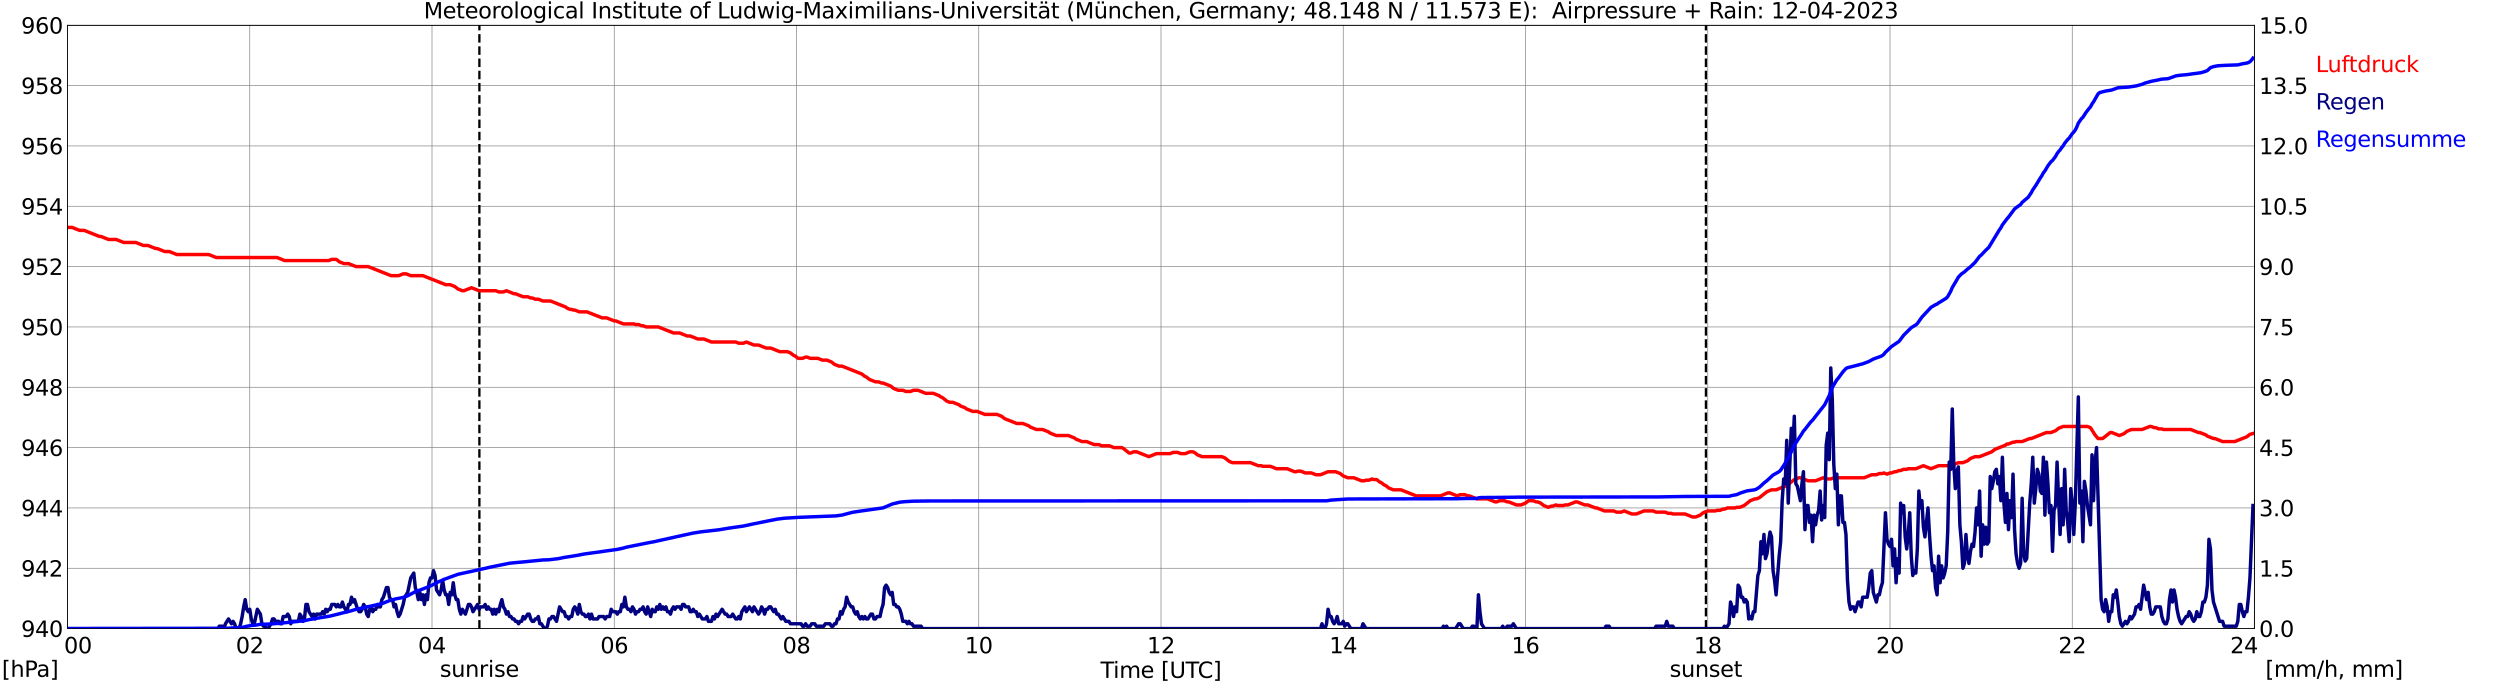 <?xml version="1.0" encoding="utf-8" standalone="no"?>
<!DOCTYPE svg PUBLIC "-//W3C//DTD SVG 1.1//EN"
  "http://www.w3.org/Graphics/SVG/1.1/DTD/svg11.dtd">
<svg xmlns:xlink="http://www.w3.org/1999/xlink" width="1085.4pt" height="296.64pt" viewBox="0 0 1085.4 296.64" xmlns="http://www.w3.org/2000/svg" version="1.1">
 <defs>
  <style type="text/css">*{stroke-linejoin: round; stroke-linecap: butt}</style>
 </defs>
 <g id="figure_1">
  <g id="patch_1">
   <path d="M 0 296.64 
L 1085.4 296.64 
L 1085.4 0 
L 0 0 
z
" style="fill: #ffffff"/>
  </g>
  <g id="axes_1">
   <g id="patch_2">
    <path d="M 29.306 272.909 
L 978.814 272.909 
L 978.814 10.976 
L 29.306 10.976 
z
" style="fill: #ffffff"/>
   </g>
   <g id="patch_3">
    <path d="M 978.814 272.909 
L 978.814 272.909 
L 978.814 10.976 
L 978.814 10.976 
z
" clip-path="url(#p2c98643fde)" style="fill: #d3d3d3; opacity: 0.25; stroke: #d3d3d3; stroke-linejoin: miter"/>
   </g>
   <g id="matplotlib.axis_1">
    <g id="xtick_1">
     <g id="line2d_1">
      <path d="M 29.306 272.909 
L 29.306 10.976 
" clip-path="url(#p2c98643fde)" style="fill: none; stroke: #808080; stroke-width: 0.3; stroke-linecap: square"/>
     </g>
     <g id="line2d_2"/>
     <g id="text_1">
      <!--    00 -->
      <g transform="translate(18.733 283.627) scale(0.095 -0.095)">
       <defs>
        <path id="DejaVuSans-20" transform="scale(0.016)"/>
        <path id="DejaVuSans-30" d="M 2034 4250 
Q 1547 4250 1301 3770 
Q 1056 3291 1056 2328 
Q 1056 1369 1301 889 
Q 1547 409 2034 409 
Q 2525 409 2770 889 
Q 3016 1369 3016 2328 
Q 3016 3291 2770 3770 
Q 2525 4250 2034 4250 
z
M 2034 4750 
Q 2819 4750 3233 4129 
Q 3647 3509 3647 2328 
Q 3647 1150 3233 529 
Q 2819 -91 2034 -91 
Q 1250 -91 836 529 
Q 422 1150 422 2328 
Q 422 3509 836 4129 
Q 1250 4750 2034 4750 
z
" transform="scale(0.016)"/>
       </defs>
       <use xlink:href="#DejaVuSans-20"/>
       <use xlink:href="#DejaVuSans-20" transform="translate(31.787 0)"/>
       <use xlink:href="#DejaVuSans-20" transform="translate(63.574 0)"/>
       <use xlink:href="#DejaVuSans-30" transform="translate(95.361 0)"/>
       <use xlink:href="#DejaVuSans-30" transform="translate(158.984 0)"/>
      </g>
     </g>
    </g>
    <g id="xtick_2">
     <g id="line2d_3">
      <path d="M 108.431 272.909 
L 108.431 10.976 
" clip-path="url(#p2c98643fde)" style="fill: none; stroke: #808080; stroke-width: 0.3; stroke-linecap: square"/>
     </g>
     <g id="line2d_4"/>
     <g id="text_2">
      <!-- 02 -->
      <g transform="translate(102.387 283.627) scale(0.095 -0.095)">
       <defs>
        <path id="DejaVuSans-32" d="M 1228 531 
L 3431 531 
L 3431 0 
L 469 0 
L 469 531 
Q 828 903 1448 1529 
Q 2069 2156 2228 2338 
Q 2531 2678 2651 2914 
Q 2772 3150 2772 3378 
Q 2772 3750 2511 3984 
Q 2250 4219 1831 4219 
Q 1534 4219 1204 4116 
Q 875 4013 500 3803 
L 500 4441 
Q 881 4594 1212 4672 
Q 1544 4750 1819 4750 
Q 2544 4750 2975 4387 
Q 3406 4025 3406 3419 
Q 3406 3131 3298 2873 
Q 3191 2616 2906 2266 
Q 2828 2175 2409 1742 
Q 1991 1309 1228 531 
z
" transform="scale(0.016)"/>
       </defs>
       <use xlink:href="#DejaVuSans-30"/>
       <use xlink:href="#DejaVuSans-32" transform="translate(63.623 0)"/>
      </g>
     </g>
    </g>
    <g id="xtick_3">
     <g id="line2d_5">
      <path d="M 187.557 272.909 
L 187.557 10.976 
" clip-path="url(#p2c98643fde)" style="fill: none; stroke: #808080; stroke-width: 0.3; stroke-linecap: square"/>
     </g>
     <g id="line2d_6"/>
     <g id="text_3">
      <!-- 04 -->
      <g transform="translate(181.513 283.627) scale(0.095 -0.095)">
       <defs>
        <path id="DejaVuSans-34" d="M 2419 4116 
L 825 1625 
L 2419 1625 
L 2419 4116 
z
M 2253 4666 
L 3047 4666 
L 3047 1625 
L 3713 1625 
L 3713 1100 
L 3047 1100 
L 3047 0 
L 2419 0 
L 2419 1100 
L 313 1100 
L 313 1709 
L 2253 4666 
z
" transform="scale(0.016)"/>
       </defs>
       <use xlink:href="#DejaVuSans-30"/>
       <use xlink:href="#DejaVuSans-34" transform="translate(63.623 0)"/>
      </g>
     </g>
    </g>
    <g id="xtick_4">
     <g id="line2d_7">
      <path d="M 266.683 272.909 
L 266.683 10.976 
" clip-path="url(#p2c98643fde)" style="fill: none; stroke: #808080; stroke-width: 0.3; stroke-linecap: square"/>
     </g>
     <g id="line2d_8"/>
     <g id="text_4">
      <!-- 06 -->
      <g transform="translate(260.638 283.627) scale(0.095 -0.095)">
       <defs>
        <path id="DejaVuSans-36" d="M 2113 2584 
Q 1688 2584 1439 2293 
Q 1191 2003 1191 1497 
Q 1191 994 1439 701 
Q 1688 409 2113 409 
Q 2538 409 2786 701 
Q 3034 994 3034 1497 
Q 3034 2003 2786 2293 
Q 2538 2584 2113 2584 
z
M 3366 4563 
L 3366 3988 
Q 3128 4100 2886 4159 
Q 2644 4219 2406 4219 
Q 1781 4219 1451 3797 
Q 1122 3375 1075 2522 
Q 1259 2794 1537 2939 
Q 1816 3084 2150 3084 
Q 2853 3084 3261 2657 
Q 3669 2231 3669 1497 
Q 3669 778 3244 343 
Q 2819 -91 2113 -91 
Q 1303 -91 875 529 
Q 447 1150 447 2328 
Q 447 3434 972 4092 
Q 1497 4750 2381 4750 
Q 2619 4750 2861 4703 
Q 3103 4656 3366 4563 
z
" transform="scale(0.016)"/>
       </defs>
       <use xlink:href="#DejaVuSans-30"/>
       <use xlink:href="#DejaVuSans-36" transform="translate(63.623 0)"/>
      </g>
     </g>
    </g>
    <g id="xtick_5">
     <g id="line2d_9">
      <path d="M 345.808 272.909 
L 345.808 10.976 
" clip-path="url(#p2c98643fde)" style="fill: none; stroke: #808080; stroke-width: 0.3; stroke-linecap: square"/>
     </g>
     <g id="line2d_10"/>
     <g id="text_5">
      <!-- 08 -->
      <g transform="translate(339.764 283.627) scale(0.095 -0.095)">
       <defs>
        <path id="DejaVuSans-38" d="M 2034 2216 
Q 1584 2216 1326 1975 
Q 1069 1734 1069 1313 
Q 1069 891 1326 650 
Q 1584 409 2034 409 
Q 2484 409 2743 651 
Q 3003 894 3003 1313 
Q 3003 1734 2745 1975 
Q 2488 2216 2034 2216 
z
M 1403 2484 
Q 997 2584 770 2862 
Q 544 3141 544 3541 
Q 544 4100 942 4425 
Q 1341 4750 2034 4750 
Q 2731 4750 3128 4425 
Q 3525 4100 3525 3541 
Q 3525 3141 3298 2862 
Q 3072 2584 2669 2484 
Q 3125 2378 3379 2068 
Q 3634 1759 3634 1313 
Q 3634 634 3220 271 
Q 2806 -91 2034 -91 
Q 1263 -91 848 271 
Q 434 634 434 1313 
Q 434 1759 690 2068 
Q 947 2378 1403 2484 
z
M 1172 3481 
Q 1172 3119 1398 2916 
Q 1625 2713 2034 2713 
Q 2441 2713 2670 2916 
Q 2900 3119 2900 3481 
Q 2900 3844 2670 4047 
Q 2441 4250 2034 4250 
Q 1625 4250 1398 4047 
Q 1172 3844 1172 3481 
z
" transform="scale(0.016)"/>
       </defs>
       <use xlink:href="#DejaVuSans-30"/>
       <use xlink:href="#DejaVuSans-38" transform="translate(63.623 0)"/>
      </g>
     </g>
    </g>
    <g id="xtick_6">
     <g id="line2d_11">
      <path d="M 424.934 272.909 
L 424.934 10.976 
" clip-path="url(#p2c98643fde)" style="fill: none; stroke: #808080; stroke-width: 0.3; stroke-linecap: square"/>
     </g>
     <g id="line2d_12"/>
     <g id="text_6">
      <!-- 10 -->
      <g transform="translate(418.89 283.627) scale(0.095 -0.095)">
       <defs>
        <path id="DejaVuSans-31" d="M 794 531 
L 1825 531 
L 1825 4091 
L 703 3866 
L 703 4441 
L 1819 4666 
L 2450 4666 
L 2450 531 
L 3481 531 
L 3481 0 
L 794 0 
L 794 531 
z
" transform="scale(0.016)"/>
       </defs>
       <use xlink:href="#DejaVuSans-31"/>
       <use xlink:href="#DejaVuSans-30" transform="translate(63.623 0)"/>
      </g>
     </g>
    </g>
    <g id="xtick_7">
     <g id="line2d_13">
      <path d="M 504.06 272.909 
L 504.06 10.976 
" clip-path="url(#p2c98643fde)" style="fill: none; stroke: #808080; stroke-width: 0.3; stroke-linecap: square"/>
     </g>
     <g id="line2d_14"/>
     <g id="text_7">
      <!-- 12 -->
      <g transform="translate(498.015 283.627) scale(0.095 -0.095)">
       <use xlink:href="#DejaVuSans-31"/>
       <use xlink:href="#DejaVuSans-32" transform="translate(63.623 0)"/>
      </g>
     </g>
    </g>
    <g id="xtick_8">
     <g id="line2d_15">
      <path d="M 583.185 272.909 
L 583.185 10.976 
" clip-path="url(#p2c98643fde)" style="fill: none; stroke: #808080; stroke-width: 0.3; stroke-linecap: square"/>
     </g>
     <g id="line2d_16"/>
     <g id="text_8">
      <!-- 14 -->
      <g transform="translate(577.141 283.627) scale(0.095 -0.095)">
       <use xlink:href="#DejaVuSans-31"/>
       <use xlink:href="#DejaVuSans-34" transform="translate(63.623 0)"/>
      </g>
     </g>
    </g>
    <g id="xtick_9">
     <g id="line2d_17">
      <path d="M 662.311 272.909 
L 662.311 10.976 
" clip-path="url(#p2c98643fde)" style="fill: none; stroke: #808080; stroke-width: 0.3; stroke-linecap: square"/>
     </g>
     <g id="line2d_18"/>
     <g id="text_9">
      <!-- 16 -->
      <g transform="translate(656.267 283.627) scale(0.095 -0.095)">
       <use xlink:href="#DejaVuSans-31"/>
       <use xlink:href="#DejaVuSans-36" transform="translate(63.623 0)"/>
      </g>
     </g>
    </g>
    <g id="xtick_10">
     <g id="line2d_19">
      <path d="M 741.437 272.909 
L 741.437 10.976 
" clip-path="url(#p2c98643fde)" style="fill: none; stroke: #808080; stroke-width: 0.3; stroke-linecap: square"/>
     </g>
     <g id="line2d_20"/>
     <g id="text_10">
      <!-- 18 -->
      <g transform="translate(735.392 283.627) scale(0.095 -0.095)">
       <use xlink:href="#DejaVuSans-31"/>
       <use xlink:href="#DejaVuSans-38" transform="translate(63.623 0)"/>
      </g>
     </g>
    </g>
    <g id="xtick_11">
     <g id="line2d_21">
      <path d="M 820.562 272.909 
L 820.562 10.976 
" clip-path="url(#p2c98643fde)" style="fill: none; stroke: #808080; stroke-width: 0.3; stroke-linecap: square"/>
     </g>
     <g id="line2d_22"/>
     <g id="text_11">
      <!-- 20 -->
      <g transform="translate(814.518 283.627) scale(0.095 -0.095)">
       <use xlink:href="#DejaVuSans-32"/>
       <use xlink:href="#DejaVuSans-30" transform="translate(63.623 0)"/>
      </g>
     </g>
    </g>
    <g id="xtick_12">
     <g id="line2d_23">
      <path d="M 899.688 272.909 
L 899.688 10.976 
" clip-path="url(#p2c98643fde)" style="fill: none; stroke: #808080; stroke-width: 0.3; stroke-linecap: square"/>
     </g>
     <g id="line2d_24"/>
     <g id="text_12">
      <!-- 22 -->
      <g transform="translate(893.644 283.627) scale(0.095 -0.095)">
       <use xlink:href="#DejaVuSans-32"/>
       <use xlink:href="#DejaVuSans-32" transform="translate(63.623 0)"/>
      </g>
     </g>
    </g>
    <g id="xtick_13">
     <g id="line2d_25">
      <path d="M 978.814 272.909 
L 978.814 10.976 
" clip-path="url(#p2c98643fde)" style="fill: none; stroke: #808080; stroke-width: 0.3; stroke-linecap: square"/>
     </g>
     <g id="line2d_26"/>
     <g id="text_13">
      <!-- 24    -->
      <g transform="translate(968.241 283.627) scale(0.095 -0.095)">
       <use xlink:href="#DejaVuSans-32"/>
       <use xlink:href="#DejaVuSans-34" transform="translate(63.623 0)"/>
       <use xlink:href="#DejaVuSans-20" transform="translate(127.246 0)"/>
       <use xlink:href="#DejaVuSans-20" transform="translate(159.033 0)"/>
       <use xlink:href="#DejaVuSans-20" transform="translate(190.82 0)"/>
      </g>
     </g>
    </g>
    <g id="text_14">
     <!-- Time [UTC] -->
     <g transform="translate(477.806 294.322) scale(0.095 -0.095)">
      <defs>
       <path id="DejaVuSans-54" d="M -19 4666 
L 3928 4666 
L 3928 4134 
L 2272 4134 
L 2272 0 
L 1638 0 
L 1638 4134 
L -19 4134 
L -19 4666 
z
" transform="scale(0.016)"/>
       <path id="DejaVuSans-69" d="M 603 3500 
L 1178 3500 
L 1178 0 
L 603 0 
L 603 3500 
z
M 603 4863 
L 1178 4863 
L 1178 4134 
L 603 4134 
L 603 4863 
z
" transform="scale(0.016)"/>
       <path id="DejaVuSans-6d" d="M 3328 2828 
Q 3544 3216 3844 3400 
Q 4144 3584 4550 3584 
Q 5097 3584 5394 3201 
Q 5691 2819 5691 2113 
L 5691 0 
L 5113 0 
L 5113 2094 
Q 5113 2597 4934 2840 
Q 4756 3084 4391 3084 
Q 3944 3084 3684 2787 
Q 3425 2491 3425 1978 
L 3425 0 
L 2847 0 
L 2847 2094 
Q 2847 2600 2669 2842 
Q 2491 3084 2119 3084 
Q 1678 3084 1418 2786 
Q 1159 2488 1159 1978 
L 1159 0 
L 581 0 
L 581 3500 
L 1159 3500 
L 1159 2956 
Q 1356 3278 1631 3431 
Q 1906 3584 2284 3584 
Q 2666 3584 2933 3390 
Q 3200 3197 3328 2828 
z
" transform="scale(0.016)"/>
       <path id="DejaVuSans-65" d="M 3597 1894 
L 3597 1613 
L 953 1613 
Q 991 1019 1311 708 
Q 1631 397 2203 397 
Q 2534 397 2845 478 
Q 3156 559 3463 722 
L 3463 178 
Q 3153 47 2828 -22 
Q 2503 -91 2169 -91 
Q 1331 -91 842 396 
Q 353 884 353 1716 
Q 353 2575 817 3079 
Q 1281 3584 2069 3584 
Q 2775 3584 3186 3129 
Q 3597 2675 3597 1894 
z
M 3022 2063 
Q 3016 2534 2758 2815 
Q 2500 3097 2075 3097 
Q 1594 3097 1305 2825 
Q 1016 2553 972 2059 
L 3022 2063 
z
" transform="scale(0.016)"/>
       <path id="DejaVuSans-5b" d="M 550 4863 
L 1875 4863 
L 1875 4416 
L 1125 4416 
L 1125 -397 
L 1875 -397 
L 1875 -844 
L 550 -844 
L 550 4863 
z
" transform="scale(0.016)"/>
       <path id="DejaVuSans-55" d="M 556 4666 
L 1191 4666 
L 1191 1831 
Q 1191 1081 1462 751 
Q 1734 422 2344 422 
Q 2950 422 3222 751 
Q 3494 1081 3494 1831 
L 3494 4666 
L 4128 4666 
L 4128 1753 
Q 4128 841 3676 375 
Q 3225 -91 2344 -91 
Q 1459 -91 1007 375 
Q 556 841 556 1753 
L 556 4666 
z
" transform="scale(0.016)"/>
       <path id="DejaVuSans-43" d="M 4122 4306 
L 4122 3641 
Q 3803 3938 3442 4084 
Q 3081 4231 2675 4231 
Q 1875 4231 1450 3742 
Q 1025 3253 1025 2328 
Q 1025 1406 1450 917 
Q 1875 428 2675 428 
Q 3081 428 3442 575 
Q 3803 722 4122 1019 
L 4122 359 
Q 3791 134 3420 21 
Q 3050 -91 2638 -91 
Q 1578 -91 968 557 
Q 359 1206 359 2328 
Q 359 3453 968 4101 
Q 1578 4750 2638 4750 
Q 3056 4750 3426 4639 
Q 3797 4528 4122 4306 
z
" transform="scale(0.016)"/>
       <path id="DejaVuSans-5d" d="M 1947 4863 
L 1947 -844 
L 622 -844 
L 622 -397 
L 1369 -397 
L 1369 4416 
L 622 4416 
L 622 4863 
L 1947 4863 
z
" transform="scale(0.016)"/>
      </defs>
      <use xlink:href="#DejaVuSans-54"/>
      <use xlink:href="#DejaVuSans-69" transform="translate(57.959 0)"/>
      <use xlink:href="#DejaVuSans-6d" transform="translate(85.742 0)"/>
      <use xlink:href="#DejaVuSans-65" transform="translate(183.154 0)"/>
      <use xlink:href="#DejaVuSans-20" transform="translate(244.678 0)"/>
      <use xlink:href="#DejaVuSans-5b" transform="translate(276.465 0)"/>
      <use xlink:href="#DejaVuSans-55" transform="translate(315.479 0)"/>
      <use xlink:href="#DejaVuSans-54" transform="translate(388.672 0)"/>
      <use xlink:href="#DejaVuSans-43" transform="translate(443.881 0)"/>
      <use xlink:href="#DejaVuSans-5d" transform="translate(513.705 0)"/>
     </g>
    </g>
   </g>
   <g id="matplotlib.axis_2">
    <g id="ytick_1">
     <g id="line2d_27">
      <path d="M 29.306 272.909 
L 978.814 272.909 
" clip-path="url(#p2c98643fde)" style="fill: none; stroke: #808080; stroke-width: 0.3; stroke-linecap: square"/>
     </g>
     <g id="line2d_28"/>
     <g id="text_15">
      <!-- 940 -->
      <g transform="translate(9.173 276.518) scale(0.095 -0.095)">
       <defs>
        <path id="DejaVuSans-39" d="M 703 97 
L 703 672 
Q 941 559 1184 500 
Q 1428 441 1663 441 
Q 2288 441 2617 861 
Q 2947 1281 2994 2138 
Q 2813 1869 2534 1725 
Q 2256 1581 1919 1581 
Q 1219 1581 811 2004 
Q 403 2428 403 3163 
Q 403 3881 828 4315 
Q 1253 4750 1959 4750 
Q 2769 4750 3195 4129 
Q 3622 3509 3622 2328 
Q 3622 1225 3098 567 
Q 2575 -91 1691 -91 
Q 1453 -91 1209 -44 
Q 966 3 703 97 
z
M 1959 2075 
Q 2384 2075 2632 2365 
Q 2881 2656 2881 3163 
Q 2881 3666 2632 3958 
Q 2384 4250 1959 4250 
Q 1534 4250 1286 3958 
Q 1038 3666 1038 3163 
Q 1038 2656 1286 2365 
Q 1534 2075 1959 2075 
z
" transform="scale(0.016)"/>
       </defs>
       <use xlink:href="#DejaVuSans-39"/>
       <use xlink:href="#DejaVuSans-34" transform="translate(63.623 0)"/>
       <use xlink:href="#DejaVuSans-30" transform="translate(127.246 0)"/>
      </g>
     </g>
    </g>
    <g id="ytick_2">
     <g id="line2d_29">
      <path d="M 29.306 246.715 
L 978.814 246.715 
" clip-path="url(#p2c98643fde)" style="fill: none; stroke: #808080; stroke-width: 0.3; stroke-linecap: square"/>
     </g>
     <g id="line2d_30"/>
     <g id="text_16">
      <!-- 942 -->
      <g transform="translate(9.173 250.325) scale(0.095 -0.095)">
       <use xlink:href="#DejaVuSans-39"/>
       <use xlink:href="#DejaVuSans-34" transform="translate(63.623 0)"/>
       <use xlink:href="#DejaVuSans-32" transform="translate(127.246 0)"/>
      </g>
     </g>
    </g>
    <g id="ytick_3">
     <g id="line2d_31">
      <path d="M 29.306 220.522 
L 978.814 220.522 
" clip-path="url(#p2c98643fde)" style="fill: none; stroke: #808080; stroke-width: 0.3; stroke-linecap: square"/>
     </g>
     <g id="line2d_32"/>
     <g id="text_17">
      <!-- 944 -->
      <g transform="translate(9.173 224.131) scale(0.095 -0.095)">
       <use xlink:href="#DejaVuSans-39"/>
       <use xlink:href="#DejaVuSans-34" transform="translate(63.623 0)"/>
       <use xlink:href="#DejaVuSans-34" transform="translate(127.246 0)"/>
      </g>
     </g>
    </g>
    <g id="ytick_4">
     <g id="line2d_33">
      <path d="M 29.306 194.329 
L 978.814 194.329 
" clip-path="url(#p2c98643fde)" style="fill: none; stroke: #808080; stroke-width: 0.3; stroke-linecap: square"/>
     </g>
     <g id="line2d_34"/>
     <g id="text_18">
      <!-- 946 -->
      <g transform="translate(9.173 197.938) scale(0.095 -0.095)">
       <use xlink:href="#DejaVuSans-39"/>
       <use xlink:href="#DejaVuSans-34" transform="translate(63.623 0)"/>
       <use xlink:href="#DejaVuSans-36" transform="translate(127.246 0)"/>
      </g>
     </g>
    </g>
    <g id="ytick_5">
     <g id="line2d_35">
      <path d="M 29.306 168.136 
L 978.814 168.136 
" clip-path="url(#p2c98643fde)" style="fill: none; stroke: #808080; stroke-width: 0.3; stroke-linecap: square"/>
     </g>
     <g id="line2d_36"/>
     <g id="text_19">
      <!-- 948 -->
      <g transform="translate(9.173 171.745) scale(0.095 -0.095)">
       <use xlink:href="#DejaVuSans-39"/>
       <use xlink:href="#DejaVuSans-34" transform="translate(63.623 0)"/>
       <use xlink:href="#DejaVuSans-38" transform="translate(127.246 0)"/>
      </g>
     </g>
    </g>
    <g id="ytick_6">
     <g id="line2d_37">
      <path d="M 29.306 141.942 
L 978.814 141.942 
" clip-path="url(#p2c98643fde)" style="fill: none; stroke: #808080; stroke-width: 0.3; stroke-linecap: square"/>
     </g>
     <g id="line2d_38"/>
     <g id="text_20">
      <!-- 950 -->
      <g transform="translate(9.173 145.551) scale(0.095 -0.095)">
       <defs>
        <path id="DejaVuSans-35" d="M 691 4666 
L 3169 4666 
L 3169 4134 
L 1269 4134 
L 1269 2991 
Q 1406 3038 1543 3061 
Q 1681 3084 1819 3084 
Q 2600 3084 3056 2656 
Q 3513 2228 3513 1497 
Q 3513 744 3044 326 
Q 2575 -91 1722 -91 
Q 1428 -91 1123 -41 
Q 819 9 494 109 
L 494 744 
Q 775 591 1075 516 
Q 1375 441 1709 441 
Q 2250 441 2565 725 
Q 2881 1009 2881 1497 
Q 2881 1984 2565 2268 
Q 2250 2553 1709 2553 
Q 1456 2553 1204 2497 
Q 953 2441 691 2322 
L 691 4666 
z
" transform="scale(0.016)"/>
       </defs>
       <use xlink:href="#DejaVuSans-39"/>
       <use xlink:href="#DejaVuSans-35" transform="translate(63.623 0)"/>
       <use xlink:href="#DejaVuSans-30" transform="translate(127.246 0)"/>
      </g>
     </g>
    </g>
    <g id="ytick_7">
     <g id="line2d_39">
      <path d="M 29.306 115.749 
L 978.814 115.749 
" clip-path="url(#p2c98643fde)" style="fill: none; stroke: #808080; stroke-width: 0.3; stroke-linecap: square"/>
     </g>
     <g id="line2d_40"/>
     <g id="text_21">
      <!-- 952 -->
      <g transform="translate(9.173 119.358) scale(0.095 -0.095)">
       <use xlink:href="#DejaVuSans-39"/>
       <use xlink:href="#DejaVuSans-35" transform="translate(63.623 0)"/>
       <use xlink:href="#DejaVuSans-32" transform="translate(127.246 0)"/>
      </g>
     </g>
    </g>
    <g id="ytick_8">
     <g id="line2d_41">
      <path d="M 29.306 89.556 
L 978.814 89.556 
" clip-path="url(#p2c98643fde)" style="fill: none; stroke: #808080; stroke-width: 0.3; stroke-linecap: square"/>
     </g>
     <g id="line2d_42"/>
     <g id="text_22">
      <!-- 954 -->
      <g transform="translate(9.173 93.165) scale(0.095 -0.095)">
       <use xlink:href="#DejaVuSans-39"/>
       <use xlink:href="#DejaVuSans-35" transform="translate(63.623 0)"/>
       <use xlink:href="#DejaVuSans-34" transform="translate(127.246 0)"/>
      </g>
     </g>
    </g>
    <g id="ytick_9">
     <g id="line2d_43">
      <path d="M 29.306 63.362 
L 978.814 63.362 
" clip-path="url(#p2c98643fde)" style="fill: none; stroke: #808080; stroke-width: 0.3; stroke-linecap: square"/>
     </g>
     <g id="line2d_44"/>
     <g id="text_23">
      <!-- 956 -->
      <g transform="translate(9.173 66.972) scale(0.095 -0.095)">
       <use xlink:href="#DejaVuSans-39"/>
       <use xlink:href="#DejaVuSans-35" transform="translate(63.623 0)"/>
       <use xlink:href="#DejaVuSans-36" transform="translate(127.246 0)"/>
      </g>
     </g>
    </g>
    <g id="ytick_10">
     <g id="line2d_45">
      <path d="M 29.306 37.169 
L 978.814 37.169 
" clip-path="url(#p2c98643fde)" style="fill: none; stroke: #808080; stroke-width: 0.3; stroke-linecap: square"/>
     </g>
     <g id="line2d_46"/>
     <g id="text_24">
      <!-- 958 -->
      <g transform="translate(9.173 40.778) scale(0.095 -0.095)">
       <use xlink:href="#DejaVuSans-39"/>
       <use xlink:href="#DejaVuSans-35" transform="translate(63.623 0)"/>
       <use xlink:href="#DejaVuSans-38" transform="translate(127.246 0)"/>
      </g>
     </g>
    </g>
    <g id="ytick_11">
     <g id="line2d_47">
      <path d="M 29.306 10.976 
L 978.814 10.976 
" clip-path="url(#p2c98643fde)" style="fill: none; stroke: #808080; stroke-width: 0.3; stroke-linecap: square"/>
     </g>
     <g id="line2d_48"/>
     <g id="text_25">
      <!-- 960 -->
      <g transform="translate(9.173 14.585) scale(0.095 -0.095)">
       <use xlink:href="#DejaVuSans-39"/>
       <use xlink:href="#DejaVuSans-36" transform="translate(63.623 0)"/>
       <use xlink:href="#DejaVuSans-30" transform="translate(127.246 0)"/>
      </g>
     </g>
    </g>
   </g>
   <g id="line2d_49">
    <path d="M 208.13 272.909 
L 208.13 10.976 
" clip-path="url(#p2c98643fde)" style="fill: none; stroke-dasharray: 3.7,1.6; stroke-dashoffset: 0; stroke: #000000"/>
   </g>
   <g id="line2d_50">
    <path d="M 740.645 272.909 
L 740.645 10.976 
" clip-path="url(#p2c98643fde)" style="fill: none; stroke-dasharray: 3.7,1.6; stroke-dashoffset: 0; stroke: #000000"/>
   </g>
   <g id="line2d_51">
    <path d="M 29.306 98.723 
L 31.284 98.723 
L 34.581 100.033 
L 36.559 100.033 
L 43.153 102.652 
L 43.812 102.652 
L 47.109 103.962 
L 50.406 103.962 
L 53.703 105.272 
L 58.978 105.272 
L 62.275 106.581 
L 64.253 106.581 
L 67.55 107.891 
L 68.209 107.891 
L 71.506 109.201 
L 73.484 109.201 
L 76.781 110.51 
L 90.628 110.51 
L 93.925 111.82 
L 120.3 111.82 
L 123.597 113.13 
L 142.719 113.13 
L 144.038 112.606 
L 146.016 112.606 
L 147.335 113.653 
L 149.313 114.439 
L 151.291 114.439 
L 154.588 115.749 
L 159.863 115.749 
L 169.754 119.678 
L 173.051 119.678 
L 175.029 118.892 
L 176.348 118.892 
L 178.326 119.678 
L 183.601 119.678 
L 193.492 123.607 
L 195.47 123.607 
L 197.448 124.393 
L 198.767 125.44 
L 200.745 126.226 
L 201.404 126.226 
L 204.701 124.917 
L 207.998 126.226 
L 215.251 126.226 
L 216.57 126.75 
L 218.548 126.75 
L 219.867 126.226 
L 223.164 127.536 
L 223.823 127.536 
L 227.12 128.846 
L 229.098 128.846 
L 230.417 129.369 
L 231.076 129.369 
L 232.395 129.893 
L 233.714 129.893 
L 235.692 130.679 
L 238.989 130.679 
L 245.583 133.298 
L 246.242 133.822 
L 247.561 134.346 
L 248.22 134.346 
L 248.88 134.608 
L 249.539 134.608 
L 251.517 135.394 
L 254.814 135.394 
L 261.408 138.013 
L 263.386 138.013 
L 266.683 139.323 
L 267.342 139.323 
L 270.639 140.633 
L 275.255 140.633 
L 275.914 140.895 
L 277.233 140.895 
L 278.552 141.418 
L 279.211 141.418 
L 280.53 141.942 
L 285.805 141.942 
L 292.399 144.562 
L 295.036 144.562 
L 298.333 145.871 
L 299.652 145.871 
L 302.949 147.181 
L 305.586 147.181 
L 308.883 148.491 
L 319.433 148.491 
L 320.752 149.014 
L 322.73 149.014 
L 324.049 148.491 
L 327.346 149.8 
L 329.324 149.8 
L 332.621 151.11 
L 334.599 151.11 
L 338.555 152.681 
L 341.852 152.681 
L 343.171 153.205 
L 344.49 154.253 
L 345.149 154.515 
L 346.468 155.563 
L 348.446 155.563 
L 349.765 155.039 
L 350.424 155.039 
L 351.743 155.563 
L 355.04 155.563 
L 357.018 156.349 
L 358.996 156.349 
L 360.974 157.134 
L 362.293 158.182 
L 364.271 158.968 
L 365.59 158.968 
L 374.162 162.373 
L 375.481 163.421 
L 376.14 163.683 
L 377.459 164.73 
L 380.096 165.778 
L 381.415 165.778 
L 382.734 166.302 
L 383.393 166.302 
L 386.69 167.612 
L 388.009 168.659 
L 389.987 169.445 
L 391.965 169.445 
L 393.284 169.969 
L 395.262 169.969 
L 396.581 169.445 
L 398.559 169.445 
L 401.856 170.755 
L 405.153 170.755 
L 407.79 171.803 
L 408.45 172.326 
L 409.109 172.588 
L 411.087 174.16 
L 412.406 174.684 
L 413.725 174.684 
L 416.362 175.732 
L 417.022 176.255 
L 419 177.041 
L 419.659 177.565 
L 422.297 178.613 
L 424.275 178.613 
L 427.572 179.923 
L 432.847 179.923 
L 434.825 180.708 
L 436.144 181.756 
L 441.419 183.852 
L 444.056 183.852 
L 446.694 184.899 
L 447.353 185.423 
L 449.991 186.471 
L 452.628 186.471 
L 455.266 187.519 
L 455.925 188.042 
L 458.563 189.09 
L 463.838 189.09 
L 466.475 190.138 
L 467.134 190.662 
L 469.772 191.71 
L 471.75 191.71 
L 475.047 193.019 
L 477.025 193.019 
L 478.344 193.543 
L 481.641 193.543 
L 483.619 194.329 
L 486.916 194.329 
L 487.575 194.591 
L 490.213 196.686 
L 490.872 196.686 
L 492.191 196.162 
L 493.51 196.162 
L 498.785 198.258 
L 502.082 196.948 
L 508.016 196.948 
L 509.335 196.424 
L 511.313 196.424 
L 512.632 196.948 
L 514.61 196.948 
L 516.588 196.162 
L 517.907 196.162 
L 518.566 196.424 
L 519.885 197.472 
L 521.863 198.258 
L 530.435 198.258 
L 531.754 198.782 
L 533.732 200.353 
L 535.051 200.877 
L 542.963 200.877 
L 546.26 202.187 
L 547.579 202.187 
L 548.238 202.449 
L 551.535 202.449 
L 554.173 203.497 
L 558.788 203.497 
L 562.085 204.806 
L 562.745 204.806 
L 563.404 204.544 
L 564.723 204.544 
L 566.701 205.33 
L 569.338 205.33 
L 571.317 206.116 
L 573.295 206.116 
L 576.592 204.806 
L 579.889 204.806 
L 581.867 205.592 
L 583.185 206.64 
L 585.164 207.426 
L 587.801 207.426 
L 591.098 208.735 
L 592.417 208.735 
L 593.076 208.473 
L 594.395 208.473 
L 595.714 207.949 
L 596.373 208.211 
L 597.692 208.211 
L 599.011 209.259 
L 599.67 209.521 
L 600.989 210.569 
L 601.648 210.831 
L 602.967 211.878 
L 604.945 212.664 
L 608.242 212.664 
L 614.836 215.284 
L 625.386 215.284 
L 628.683 213.974 
L 629.342 213.974 
L 632.639 215.284 
L 633.958 214.76 
L 635.936 214.76 
L 637.255 215.284 
L 637.914 215.284 
L 641.211 216.593 
L 645.827 216.593 
L 649.123 217.903 
L 649.783 217.903 
L 651.102 217.379 
L 653.08 217.379 
L 654.399 217.903 
L 655.058 217.903 
L 658.355 219.213 
L 660.333 219.213 
L 662.311 218.427 
L 663.63 217.379 
L 665.608 217.379 
L 666.927 217.903 
L 667.586 217.903 
L 668.905 218.427 
L 670.224 219.474 
L 672.202 220.26 
L 673.521 219.736 
L 674.18 219.736 
L 675.499 219.213 
L 676.158 219.474 
L 678.796 219.474 
L 679.455 219.213 
L 680.774 219.213 
L 684.071 217.903 
L 684.73 217.903 
L 688.027 219.213 
L 689.346 219.213 
L 692.643 220.522 
L 693.302 220.522 
L 696.599 221.832 
L 700.555 221.832 
L 701.874 222.356 
L 703.852 222.356 
L 705.171 221.832 
L 708.468 223.142 
L 710.446 223.142 
L 713.743 221.832 
L 717.699 221.832 
L 719.018 222.356 
L 722.974 222.356 
L 724.293 222.88 
L 725.612 222.88 
L 726.271 223.142 
L 731.546 223.142 
L 734.843 224.451 
L 736.162 224.451 
L 738.14 223.665 
L 739.459 222.618 
L 741.437 221.832 
L 744.734 221.832 
L 745.393 221.57 
L 746.712 221.57 
L 748.031 221.046 
L 748.69 221.046 
L 750.009 220.522 
L 753.306 220.522 
L 753.965 220.26 
L 755.284 220.26 
L 757.262 219.474 
L 759.899 217.379 
L 761.878 216.593 
L 762.537 216.593 
L 763.856 216.069 
L 767.153 213.45 
L 769.131 212.664 
L 771.109 212.664 
L 775.725 210.831 
L 779.021 208.211 
L 781 207.426 
L 781.659 207.426 
L 784.956 208.735 
L 788.253 208.735 
L 791.55 207.426 
L 792.868 207.949 
L 794.847 207.949 
L 796.165 207.426 
L 809.353 207.426 
L 812.65 206.116 
L 814.628 206.116 
L 815.947 205.592 
L 817.265 205.592 
L 817.925 205.33 
L 819.244 205.854 
L 820.562 205.33 
L 821.222 205.33 
L 822.541 204.806 
L 823.2 204.806 
L 824.519 204.282 
L 825.178 204.282 
L 826.497 203.758 
L 827.816 203.758 
L 828.475 203.497 
L 831.772 203.497 
L 835.069 202.187 
L 838.366 203.497 
L 841.663 202.187 
L 846.938 202.187 
L 850.235 200.877 
L 852.213 200.877 
L 854.191 200.091 
L 855.51 199.044 
L 857.488 198.258 
L 859.466 198.258 
L 864.741 196.162 
L 866.06 195.115 
L 870.675 193.281 
L 871.335 192.757 
L 871.994 192.757 
L 873.972 191.971 
L 874.632 191.971 
L 875.291 191.71 
L 877.929 191.71 
L 881.225 190.4 
L 881.885 190.4 
L 888.479 187.781 
L 890.457 187.781 
L 892.435 186.995 
L 893.754 185.947 
L 895.732 185.161 
L 906.282 185.161 
L 907.601 185.685 
L 909.579 188.828 
L 910.898 190.4 
L 912.876 190.4 
L 916.173 187.781 
L 916.832 187.781 
L 920.129 189.09 
L 922.107 188.304 
L 923.426 187.257 
L 925.404 186.471 
L 930.02 186.471 
L 933.316 185.161 
L 933.976 185.161 
L 935.295 185.685 
L 935.954 185.685 
L 937.273 186.209 
L 938.592 186.209 
L 939.251 186.471 
L 951.12 186.471 
L 954.417 187.781 
L 955.076 187.781 
L 957.714 188.828 
L 958.373 189.352 
L 961.01 190.4 
L 961.67 190.4 
L 964.967 191.71 
L 970.242 191.71 
L 975.517 189.614 
L 976.836 188.566 
L 978.154 188.217 
L 978.154 188.217 
" clip-path="url(#p2c98643fde)" style="fill: none; stroke: #ff0000; stroke-width: 1.5; stroke-linecap: square"/>
   </g>
   <g id="patch_4">
    <path d="M 29.306 272.909 
L 29.306 10.976 
" style="fill: none; stroke: #000000; stroke-width: 0.3; stroke-linejoin: miter; stroke-linecap: square"/>
   </g>
   <g id="patch_5">
    <path d="M 978.814 272.909 
L 978.814 10.976 
" style="fill: none; stroke: #000000; stroke-width: 0.3; stroke-linejoin: miter; stroke-linecap: square"/>
   </g>
   <g id="patch_6">
    <path d="M 29.306 272.909 
L 978.814 272.909 
" style="fill: none; stroke: #000000; stroke-width: 0.3; stroke-linejoin: miter; stroke-linecap: square"/>
   </g>
   <g id="patch_7">
    <path d="M 29.306 10.976 
L 978.814 10.976 
" style="fill: none; stroke: #000000; stroke-width: 0.3; stroke-linejoin: miter; stroke-linecap: square"/>
   </g>
   <g id="text_26">
    <!-- sunrise -->
    <g transform="translate(190.965 293.863) scale(0.095 -0.095)">
     <defs>
      <path id="DejaVuSans-73" d="M 2834 3397 
L 2834 2853 
Q 2591 2978 2328 3040 
Q 2066 3103 1784 3103 
Q 1356 3103 1142 2972 
Q 928 2841 928 2578 
Q 928 2378 1081 2264 
Q 1234 2150 1697 2047 
L 1894 2003 
Q 2506 1872 2764 1633 
Q 3022 1394 3022 966 
Q 3022 478 2636 193 
Q 2250 -91 1575 -91 
Q 1294 -91 989 -36 
Q 684 19 347 128 
L 347 722 
Q 666 556 975 473 
Q 1284 391 1588 391 
Q 1994 391 2212 530 
Q 2431 669 2431 922 
Q 2431 1156 2273 1281 
Q 2116 1406 1581 1522 
L 1381 1569 
Q 847 1681 609 1914 
Q 372 2147 372 2553 
Q 372 3047 722 3315 
Q 1072 3584 1716 3584 
Q 2034 3584 2315 3537 
Q 2597 3491 2834 3397 
z
" transform="scale(0.016)"/>
      <path id="DejaVuSans-75" d="M 544 1381 
L 544 3500 
L 1119 3500 
L 1119 1403 
Q 1119 906 1312 657 
Q 1506 409 1894 409 
Q 2359 409 2629 706 
Q 2900 1003 2900 1516 
L 2900 3500 
L 3475 3500 
L 3475 0 
L 2900 0 
L 2900 538 
Q 2691 219 2414 64 
Q 2138 -91 1772 -91 
Q 1169 -91 856 284 
Q 544 659 544 1381 
z
M 1991 3584 
L 1991 3584 
z
" transform="scale(0.016)"/>
      <path id="DejaVuSans-6e" d="M 3513 2113 
L 3513 0 
L 2938 0 
L 2938 2094 
Q 2938 2591 2744 2837 
Q 2550 3084 2163 3084 
Q 1697 3084 1428 2787 
Q 1159 2491 1159 1978 
L 1159 0 
L 581 0 
L 581 3500 
L 1159 3500 
L 1159 2956 
Q 1366 3272 1645 3428 
Q 1925 3584 2291 3584 
Q 2894 3584 3203 3211 
Q 3513 2838 3513 2113 
z
" transform="scale(0.016)"/>
      <path id="DejaVuSans-72" d="M 2631 2963 
Q 2534 3019 2420 3045 
Q 2306 3072 2169 3072 
Q 1681 3072 1420 2755 
Q 1159 2438 1159 1844 
L 1159 0 
L 581 0 
L 581 3500 
L 1159 3500 
L 1159 2956 
Q 1341 3275 1631 3429 
Q 1922 3584 2338 3584 
Q 2397 3584 2469 3576 
Q 2541 3569 2628 3553 
L 2631 2963 
z
" transform="scale(0.016)"/>
     </defs>
     <use xlink:href="#DejaVuSans-73"/>
     <use xlink:href="#DejaVuSans-75" transform="translate(52.1 0)"/>
     <use xlink:href="#DejaVuSans-6e" transform="translate(115.479 0)"/>
     <use xlink:href="#DejaVuSans-72" transform="translate(178.857 0)"/>
     <use xlink:href="#DejaVuSans-69" transform="translate(219.971 0)"/>
     <use xlink:href="#DejaVuSans-73" transform="translate(247.754 0)"/>
     <use xlink:href="#DejaVuSans-65" transform="translate(299.854 0)"/>
    </g>
   </g>
   <g id="text_27">
    <!-- sunset -->
    <g transform="translate(724.891 293.863) scale(0.095 -0.095)">
     <defs>
      <path id="DejaVuSans-74" d="M 1172 4494 
L 1172 3500 
L 2356 3500 
L 2356 3053 
L 1172 3053 
L 1172 1153 
Q 1172 725 1289 603 
Q 1406 481 1766 481 
L 2356 481 
L 2356 0 
L 1766 0 
Q 1100 0 847 248 
Q 594 497 594 1153 
L 594 3053 
L 172 3053 
L 172 3500 
L 594 3500 
L 594 4494 
L 1172 4494 
z
" transform="scale(0.016)"/>
     </defs>
     <use xlink:href="#DejaVuSans-73"/>
     <use xlink:href="#DejaVuSans-75" transform="translate(52.1 0)"/>
     <use xlink:href="#DejaVuSans-6e" transform="translate(115.479 0)"/>
     <use xlink:href="#DejaVuSans-73" transform="translate(178.857 0)"/>
     <use xlink:href="#DejaVuSans-65" transform="translate(230.957 0)"/>
     <use xlink:href="#DejaVuSans-74" transform="translate(292.48 0)"/>
    </g>
   </g>
   <g id="text_28">
    <!-- [hPa] -->
    <g transform="translate(0.821 293.863) scale(0.095 -0.095)">
     <defs>
      <path id="DejaVuSans-68" d="M 3513 2113 
L 3513 0 
L 2938 0 
L 2938 2094 
Q 2938 2591 2744 2837 
Q 2550 3084 2163 3084 
Q 1697 3084 1428 2787 
Q 1159 2491 1159 1978 
L 1159 0 
L 581 0 
L 581 4863 
L 1159 4863 
L 1159 2956 
Q 1366 3272 1645 3428 
Q 1925 3584 2291 3584 
Q 2894 3584 3203 3211 
Q 3513 2838 3513 2113 
z
" transform="scale(0.016)"/>
      <path id="DejaVuSans-50" d="M 1259 4147 
L 1259 2394 
L 2053 2394 
Q 2494 2394 2734 2622 
Q 2975 2850 2975 3272 
Q 2975 3691 2734 3919 
Q 2494 4147 2053 4147 
L 1259 4147 
z
M 628 4666 
L 2053 4666 
Q 2838 4666 3239 4311 
Q 3641 3956 3641 3272 
Q 3641 2581 3239 2228 
Q 2838 1875 2053 1875 
L 1259 1875 
L 1259 0 
L 628 0 
L 628 4666 
z
" transform="scale(0.016)"/>
      <path id="DejaVuSans-61" d="M 2194 1759 
Q 1497 1759 1228 1600 
Q 959 1441 959 1056 
Q 959 750 1161 570 
Q 1363 391 1709 391 
Q 2188 391 2477 730 
Q 2766 1069 2766 1631 
L 2766 1759 
L 2194 1759 
z
M 3341 1997 
L 3341 0 
L 2766 0 
L 2766 531 
Q 2569 213 2275 61 
Q 1981 -91 1556 -91 
Q 1019 -91 701 211 
Q 384 513 384 1019 
Q 384 1609 779 1909 
Q 1175 2209 1959 2209 
L 2766 2209 
L 2766 2266 
Q 2766 2663 2505 2880 
Q 2244 3097 1772 3097 
Q 1472 3097 1187 3025 
Q 903 2953 641 2809 
L 641 3341 
Q 956 3463 1253 3523 
Q 1550 3584 1831 3584 
Q 2591 3584 2966 3190 
Q 3341 2797 3341 1997 
z
" transform="scale(0.016)"/>
     </defs>
     <use xlink:href="#DejaVuSans-5b"/>
     <use xlink:href="#DejaVuSans-68" transform="translate(39.014 0)"/>
     <use xlink:href="#DejaVuSans-50" transform="translate(102.393 0)"/>
     <use xlink:href="#DejaVuSans-61" transform="translate(158.195 0)"/>
     <use xlink:href="#DejaVuSans-5d" transform="translate(219.475 0)"/>
    </g>
   </g>
   <g id="text_29">
    <!-- Luftdruck -->
    <g style="fill: #ff0000" transform="translate(1005.4 31.291) scale(0.095 -0.095)">
     <defs>
      <path id="DejaVuSans-4c" d="M 628 4666 
L 1259 4666 
L 1259 531 
L 3531 531 
L 3531 0 
L 628 0 
L 628 4666 
z
" transform="scale(0.016)"/>
      <path id="DejaVuSans-66" d="M 2375 4863 
L 2375 4384 
L 1825 4384 
Q 1516 4384 1395 4259 
Q 1275 4134 1275 3809 
L 1275 3500 
L 2222 3500 
L 2222 3053 
L 1275 3053 
L 1275 0 
L 697 0 
L 697 3053 
L 147 3053 
L 147 3500 
L 697 3500 
L 697 3744 
Q 697 4328 969 4595 
Q 1241 4863 1831 4863 
L 2375 4863 
z
" transform="scale(0.016)"/>
      <path id="DejaVuSans-64" d="M 2906 2969 
L 2906 4863 
L 3481 4863 
L 3481 0 
L 2906 0 
L 2906 525 
Q 2725 213 2448 61 
Q 2172 -91 1784 -91 
Q 1150 -91 751 415 
Q 353 922 353 1747 
Q 353 2572 751 3078 
Q 1150 3584 1784 3584 
Q 2172 3584 2448 3432 
Q 2725 3281 2906 2969 
z
M 947 1747 
Q 947 1113 1208 752 
Q 1469 391 1925 391 
Q 2381 391 2643 752 
Q 2906 1113 2906 1747 
Q 2906 2381 2643 2742 
Q 2381 3103 1925 3103 
Q 1469 3103 1208 2742 
Q 947 2381 947 1747 
z
" transform="scale(0.016)"/>
      <path id="DejaVuSans-63" d="M 3122 3366 
L 3122 2828 
Q 2878 2963 2633 3030 
Q 2388 3097 2138 3097 
Q 1578 3097 1268 2742 
Q 959 2388 959 1747 
Q 959 1106 1268 751 
Q 1578 397 2138 397 
Q 2388 397 2633 464 
Q 2878 531 3122 666 
L 3122 134 
Q 2881 22 2623 -34 
Q 2366 -91 2075 -91 
Q 1284 -91 818 406 
Q 353 903 353 1747 
Q 353 2603 823 3093 
Q 1294 3584 2113 3584 
Q 2378 3584 2631 3529 
Q 2884 3475 3122 3366 
z
" transform="scale(0.016)"/>
      <path id="DejaVuSans-6b" d="M 581 4863 
L 1159 4863 
L 1159 1991 
L 2875 3500 
L 3609 3500 
L 1753 1863 
L 3688 0 
L 2938 0 
L 1159 1709 
L 1159 0 
L 581 0 
L 581 4863 
z
" transform="scale(0.016)"/>
     </defs>
     <use xlink:href="#DejaVuSans-4c"/>
     <use xlink:href="#DejaVuSans-75" transform="translate(53.963 0)"/>
     <use xlink:href="#DejaVuSans-66" transform="translate(117.342 0)"/>
     <use xlink:href="#DejaVuSans-74" transform="translate(150.797 0)"/>
     <use xlink:href="#DejaVuSans-64" transform="translate(190.006 0)"/>
     <use xlink:href="#DejaVuSans-72" transform="translate(253.482 0)"/>
     <use xlink:href="#DejaVuSans-75" transform="translate(294.596 0)"/>
     <use xlink:href="#DejaVuSans-63" transform="translate(357.975 0)"/>
     <use xlink:href="#DejaVuSans-6b" transform="translate(412.955 0)"/>
    </g>
   </g>
   <g id="text_30">
    <!-- Regen -->
    <g style="fill: #000080" transform="translate(1005.4 47.531) scale(0.095 -0.095)">
     <defs>
      <path id="DejaVuSans-52" d="M 2841 2188 
Q 3044 2119 3236 1894 
Q 3428 1669 3622 1275 
L 4263 0 
L 3584 0 
L 2988 1197 
Q 2756 1666 2539 1819 
Q 2322 1972 1947 1972 
L 1259 1972 
L 1259 0 
L 628 0 
L 628 4666 
L 2053 4666 
Q 2853 4666 3247 4331 
Q 3641 3997 3641 3322 
Q 3641 2881 3436 2590 
Q 3231 2300 2841 2188 
z
M 1259 4147 
L 1259 2491 
L 2053 2491 
Q 2509 2491 2742 2702 
Q 2975 2913 2975 3322 
Q 2975 3731 2742 3939 
Q 2509 4147 2053 4147 
L 1259 4147 
z
" transform="scale(0.016)"/>
      <path id="DejaVuSans-67" d="M 2906 1791 
Q 2906 2416 2648 2759 
Q 2391 3103 1925 3103 
Q 1463 3103 1205 2759 
Q 947 2416 947 1791 
Q 947 1169 1205 825 
Q 1463 481 1925 481 
Q 2391 481 2648 825 
Q 2906 1169 2906 1791 
z
M 3481 434 
Q 3481 -459 3084 -895 
Q 2688 -1331 1869 -1331 
Q 1566 -1331 1297 -1286 
Q 1028 -1241 775 -1147 
L 775 -588 
Q 1028 -725 1275 -790 
Q 1522 -856 1778 -856 
Q 2344 -856 2625 -561 
Q 2906 -266 2906 331 
L 2906 616 
Q 2728 306 2450 153 
Q 2172 0 1784 0 
Q 1141 0 747 490 
Q 353 981 353 1791 
Q 353 2603 747 3093 
Q 1141 3584 1784 3584 
Q 2172 3584 2450 3431 
Q 2728 3278 2906 2969 
L 2906 3500 
L 3481 3500 
L 3481 434 
z
" transform="scale(0.016)"/>
     </defs>
     <use xlink:href="#DejaVuSans-52"/>
     <use xlink:href="#DejaVuSans-65" transform="translate(64.982 0)"/>
     <use xlink:href="#DejaVuSans-67" transform="translate(126.506 0)"/>
     <use xlink:href="#DejaVuSans-65" transform="translate(189.982 0)"/>
     <use xlink:href="#DejaVuSans-6e" transform="translate(251.506 0)"/>
    </g>
   </g>
   <g id="text_31">
    <!-- Regensumme -->
    <g style="fill: #0000ff" transform="translate(1005.4 63.771) scale(0.095 -0.095)">
     <use xlink:href="#DejaVuSans-52"/>
     <use xlink:href="#DejaVuSans-65" transform="translate(64.982 0)"/>
     <use xlink:href="#DejaVuSans-67" transform="translate(126.506 0)"/>
     <use xlink:href="#DejaVuSans-65" transform="translate(189.982 0)"/>
     <use xlink:href="#DejaVuSans-6e" transform="translate(251.506 0)"/>
     <use xlink:href="#DejaVuSans-73" transform="translate(314.885 0)"/>
     <use xlink:href="#DejaVuSans-75" transform="translate(366.984 0)"/>
     <use xlink:href="#DejaVuSans-6d" transform="translate(430.363 0)"/>
     <use xlink:href="#DejaVuSans-6d" transform="translate(527.775 0)"/>
     <use xlink:href="#DejaVuSans-65" transform="translate(625.188 0)"/>
    </g>
   </g>
   <g id="text_32">
    <!-- Meteorological Institute of Ludwig-Maximilians-Universität (München, Germany; 48.148 N / 11.573 E):  Airpressure + Rain: 12-04-2023 -->
    <g transform="translate(183.991 7.976) scale(0.095 -0.095)">
     <defs>
      <path id="DejaVuSans-4d" d="M 628 4666 
L 1569 4666 
L 2759 1491 
L 3956 4666 
L 4897 4666 
L 4897 0 
L 4281 0 
L 4281 4097 
L 3078 897 
L 2444 897 
L 1241 4097 
L 1241 0 
L 628 0 
L 628 4666 
z
" transform="scale(0.016)"/>
      <path id="DejaVuSans-6f" d="M 1959 3097 
Q 1497 3097 1228 2736 
Q 959 2375 959 1747 
Q 959 1119 1226 758 
Q 1494 397 1959 397 
Q 2419 397 2687 759 
Q 2956 1122 2956 1747 
Q 2956 2369 2687 2733 
Q 2419 3097 1959 3097 
z
M 1959 3584 
Q 2709 3584 3137 3096 
Q 3566 2609 3566 1747 
Q 3566 888 3137 398 
Q 2709 -91 1959 -91 
Q 1206 -91 779 398 
Q 353 888 353 1747 
Q 353 2609 779 3096 
Q 1206 3584 1959 3584 
z
" transform="scale(0.016)"/>
      <path id="DejaVuSans-6c" d="M 603 4863 
L 1178 4863 
L 1178 0 
L 603 0 
L 603 4863 
z
" transform="scale(0.016)"/>
      <path id="DejaVuSans-49" d="M 628 4666 
L 1259 4666 
L 1259 0 
L 628 0 
L 628 4666 
z
" transform="scale(0.016)"/>
      <path id="DejaVuSans-77" d="M 269 3500 
L 844 3500 
L 1563 769 
L 2278 3500 
L 2956 3500 
L 3675 769 
L 4391 3500 
L 4966 3500 
L 4050 0 
L 3372 0 
L 2619 2869 
L 1863 0 
L 1184 0 
L 269 3500 
z
" transform="scale(0.016)"/>
      <path id="DejaVuSans-2d" d="M 313 2009 
L 1997 2009 
L 1997 1497 
L 313 1497 
L 313 2009 
z
" transform="scale(0.016)"/>
      <path id="DejaVuSans-78" d="M 3513 3500 
L 2247 1797 
L 3578 0 
L 2900 0 
L 1881 1375 
L 863 0 
L 184 0 
L 1544 1831 
L 300 3500 
L 978 3500 
L 1906 2253 
L 2834 3500 
L 3513 3500 
z
" transform="scale(0.016)"/>
      <path id="DejaVuSans-76" d="M 191 3500 
L 800 3500 
L 1894 563 
L 2988 3500 
L 3597 3500 
L 2284 0 
L 1503 0 
L 191 3500 
z
" transform="scale(0.016)"/>
      <path id="DejaVuSans-e4" d="M 2194 1759 
Q 1497 1759 1228 1600 
Q 959 1441 959 1056 
Q 959 750 1161 570 
Q 1363 391 1709 391 
Q 2188 391 2477 730 
Q 2766 1069 2766 1631 
L 2766 1759 
L 2194 1759 
z
M 3341 1997 
L 3341 0 
L 2766 0 
L 2766 531 
Q 2569 213 2275 61 
Q 1981 -91 1556 -91 
Q 1019 -91 701 211 
Q 384 513 384 1019 
Q 384 1609 779 1909 
Q 1175 2209 1959 2209 
L 2766 2209 
L 2766 2266 
Q 2766 2663 2505 2880 
Q 2244 3097 1772 3097 
Q 1472 3097 1187 3025 
Q 903 2953 641 2809 
L 641 3341 
Q 956 3463 1253 3523 
Q 1550 3584 1831 3584 
Q 2591 3584 2966 3190 
Q 3341 2797 3341 1997 
z
M 2150 4850 
L 2784 4850 
L 2784 4219 
L 2150 4219 
L 2150 4850 
z
M 928 4850 
L 1562 4850 
L 1562 4219 
L 928 4219 
L 928 4850 
z
" transform="scale(0.016)"/>
      <path id="DejaVuSans-28" d="M 1984 4856 
Q 1566 4138 1362 3434 
Q 1159 2731 1159 2009 
Q 1159 1288 1364 580 
Q 1569 -128 1984 -844 
L 1484 -844 
Q 1016 -109 783 600 
Q 550 1309 550 2009 
Q 550 2706 781 3412 
Q 1013 4119 1484 4856 
L 1984 4856 
z
" transform="scale(0.016)"/>
      <path id="DejaVuSans-fc" d="M 544 1381 
L 544 3500 
L 1119 3500 
L 1119 1403 
Q 1119 906 1312 657 
Q 1506 409 1894 409 
Q 2359 409 2629 706 
Q 2900 1003 2900 1516 
L 2900 3500 
L 3475 3500 
L 3475 0 
L 2900 0 
L 2900 538 
Q 2691 219 2414 64 
Q 2138 -91 1772 -91 
Q 1169 -91 856 284 
Q 544 659 544 1381 
z
M 1991 3584 
L 1991 3584 
z
M 2278 4850 
L 2912 4850 
L 2912 4219 
L 2278 4219 
L 2278 4850 
z
M 1056 4850 
L 1690 4850 
L 1690 4219 
L 1056 4219 
L 1056 4850 
z
" transform="scale(0.016)"/>
      <path id="DejaVuSans-2c" d="M 750 794 
L 1409 794 
L 1409 256 
L 897 -744 
L 494 -744 
L 750 256 
L 750 794 
z
" transform="scale(0.016)"/>
      <path id="DejaVuSans-47" d="M 3809 666 
L 3809 1919 
L 2778 1919 
L 2778 2438 
L 4434 2438 
L 4434 434 
Q 4069 175 3628 42 
Q 3188 -91 2688 -91 
Q 1594 -91 976 548 
Q 359 1188 359 2328 
Q 359 3472 976 4111 
Q 1594 4750 2688 4750 
Q 3144 4750 3555 4637 
Q 3966 4525 4313 4306 
L 4313 3634 
Q 3963 3931 3569 4081 
Q 3175 4231 2741 4231 
Q 1884 4231 1454 3753 
Q 1025 3275 1025 2328 
Q 1025 1384 1454 906 
Q 1884 428 2741 428 
Q 3075 428 3337 486 
Q 3600 544 3809 666 
z
" transform="scale(0.016)"/>
      <path id="DejaVuSans-79" d="M 2059 -325 
Q 1816 -950 1584 -1140 
Q 1353 -1331 966 -1331 
L 506 -1331 
L 506 -850 
L 844 -850 
Q 1081 -850 1212 -737 
Q 1344 -625 1503 -206 
L 1606 56 
L 191 3500 
L 800 3500 
L 1894 763 
L 2988 3500 
L 3597 3500 
L 2059 -325 
z
" transform="scale(0.016)"/>
      <path id="DejaVuSans-3b" d="M 750 3309 
L 1409 3309 
L 1409 2516 
L 750 2516 
L 750 3309 
z
M 750 794 
L 1409 794 
L 1409 256 
L 897 -744 
L 494 -744 
L 750 256 
L 750 794 
z
" transform="scale(0.016)"/>
      <path id="DejaVuSans-2e" d="M 684 794 
L 1344 794 
L 1344 0 
L 684 0 
L 684 794 
z
" transform="scale(0.016)"/>
      <path id="DejaVuSans-4e" d="M 628 4666 
L 1478 4666 
L 3547 763 
L 3547 4666 
L 4159 4666 
L 4159 0 
L 3309 0 
L 1241 3903 
L 1241 0 
L 628 0 
L 628 4666 
z
" transform="scale(0.016)"/>
      <path id="DejaVuSans-2f" d="M 1625 4666 
L 2156 4666 
L 531 -594 
L 0 -594 
L 1625 4666 
z
" transform="scale(0.016)"/>
      <path id="DejaVuSans-37" d="M 525 4666 
L 3525 4666 
L 3525 4397 
L 1831 0 
L 1172 0 
L 2766 4134 
L 525 4134 
L 525 4666 
z
" transform="scale(0.016)"/>
      <path id="DejaVuSans-33" d="M 2597 2516 
Q 3050 2419 3304 2112 
Q 3559 1806 3559 1356 
Q 3559 666 3084 287 
Q 2609 -91 1734 -91 
Q 1441 -91 1130 -33 
Q 819 25 488 141 
L 488 750 
Q 750 597 1062 519 
Q 1375 441 1716 441 
Q 2309 441 2620 675 
Q 2931 909 2931 1356 
Q 2931 1769 2642 2001 
Q 2353 2234 1838 2234 
L 1294 2234 
L 1294 2753 
L 1863 2753 
Q 2328 2753 2575 2939 
Q 2822 3125 2822 3475 
Q 2822 3834 2567 4026 
Q 2313 4219 1838 4219 
Q 1578 4219 1281 4162 
Q 984 4106 628 3988 
L 628 4550 
Q 988 4650 1302 4700 
Q 1616 4750 1894 4750 
Q 2613 4750 3031 4423 
Q 3450 4097 3450 3541 
Q 3450 3153 3228 2886 
Q 3006 2619 2597 2516 
z
" transform="scale(0.016)"/>
      <path id="DejaVuSans-45" d="M 628 4666 
L 3578 4666 
L 3578 4134 
L 1259 4134 
L 1259 2753 
L 3481 2753 
L 3481 2222 
L 1259 2222 
L 1259 531 
L 3634 531 
L 3634 0 
L 628 0 
L 628 4666 
z
" transform="scale(0.016)"/>
      <path id="DejaVuSans-29" d="M 513 4856 
L 1013 4856 
Q 1481 4119 1714 3412 
Q 1947 2706 1947 2009 
Q 1947 1309 1714 600 
Q 1481 -109 1013 -844 
L 513 -844 
Q 928 -128 1133 580 
Q 1338 1288 1338 2009 
Q 1338 2731 1133 3434 
Q 928 4138 513 4856 
z
" transform="scale(0.016)"/>
      <path id="DejaVuSans-3a" d="M 750 794 
L 1409 794 
L 1409 0 
L 750 0 
L 750 794 
z
M 750 3309 
L 1409 3309 
L 1409 2516 
L 750 2516 
L 750 3309 
z
" transform="scale(0.016)"/>
      <path id="DejaVuSans-41" d="M 2188 4044 
L 1331 1722 
L 3047 1722 
L 2188 4044 
z
M 1831 4666 
L 2547 4666 
L 4325 0 
L 3669 0 
L 3244 1197 
L 1141 1197 
L 716 0 
L 50 0 
L 1831 4666 
z
" transform="scale(0.016)"/>
      <path id="DejaVuSans-70" d="M 1159 525 
L 1159 -1331 
L 581 -1331 
L 581 3500 
L 1159 3500 
L 1159 2969 
Q 1341 3281 1617 3432 
Q 1894 3584 2278 3584 
Q 2916 3584 3314 3078 
Q 3713 2572 3713 1747 
Q 3713 922 3314 415 
Q 2916 -91 2278 -91 
Q 1894 -91 1617 61 
Q 1341 213 1159 525 
z
M 3116 1747 
Q 3116 2381 2855 2742 
Q 2594 3103 2138 3103 
Q 1681 3103 1420 2742 
Q 1159 2381 1159 1747 
Q 1159 1113 1420 752 
Q 1681 391 2138 391 
Q 2594 391 2855 752 
Q 3116 1113 3116 1747 
z
" transform="scale(0.016)"/>
      <path id="DejaVuSans-2b" d="M 2944 4013 
L 2944 2272 
L 4684 2272 
L 4684 1741 
L 2944 1741 
L 2944 0 
L 2419 0 
L 2419 1741 
L 678 1741 
L 678 2272 
L 2419 2272 
L 2419 4013 
L 2944 4013 
z
" transform="scale(0.016)"/>
     </defs>
     <use xlink:href="#DejaVuSans-4d"/>
     <use xlink:href="#DejaVuSans-65" transform="translate(86.279 0)"/>
     <use xlink:href="#DejaVuSans-74" transform="translate(147.803 0)"/>
     <use xlink:href="#DejaVuSans-65" transform="translate(187.012 0)"/>
     <use xlink:href="#DejaVuSans-6f" transform="translate(248.535 0)"/>
     <use xlink:href="#DejaVuSans-72" transform="translate(309.717 0)"/>
     <use xlink:href="#DejaVuSans-6f" transform="translate(348.58 0)"/>
     <use xlink:href="#DejaVuSans-6c" transform="translate(409.762 0)"/>
     <use xlink:href="#DejaVuSans-6f" transform="translate(437.545 0)"/>
     <use xlink:href="#DejaVuSans-67" transform="translate(498.727 0)"/>
     <use xlink:href="#DejaVuSans-69" transform="translate(562.203 0)"/>
     <use xlink:href="#DejaVuSans-63" transform="translate(589.986 0)"/>
     <use xlink:href="#DejaVuSans-61" transform="translate(644.967 0)"/>
     <use xlink:href="#DejaVuSans-6c" transform="translate(706.246 0)"/>
     <use xlink:href="#DejaVuSans-20" transform="translate(734.029 0)"/>
     <use xlink:href="#DejaVuSans-49" transform="translate(765.816 0)"/>
     <use xlink:href="#DejaVuSans-6e" transform="translate(795.309 0)"/>
     <use xlink:href="#DejaVuSans-73" transform="translate(858.688 0)"/>
     <use xlink:href="#DejaVuSans-74" transform="translate(910.787 0)"/>
     <use xlink:href="#DejaVuSans-69" transform="translate(949.996 0)"/>
     <use xlink:href="#DejaVuSans-74" transform="translate(977.779 0)"/>
     <use xlink:href="#DejaVuSans-75" transform="translate(1016.988 0)"/>
     <use xlink:href="#DejaVuSans-74" transform="translate(1080.367 0)"/>
     <use xlink:href="#DejaVuSans-65" transform="translate(1119.576 0)"/>
     <use xlink:href="#DejaVuSans-20" transform="translate(1181.1 0)"/>
     <use xlink:href="#DejaVuSans-6f" transform="translate(1212.887 0)"/>
     <use xlink:href="#DejaVuSans-66" transform="translate(1274.068 0)"/>
     <use xlink:href="#DejaVuSans-20" transform="translate(1309.273 0)"/>
     <use xlink:href="#DejaVuSans-4c" transform="translate(1341.061 0)"/>
     <use xlink:href="#DejaVuSans-75" transform="translate(1395.023 0)"/>
     <use xlink:href="#DejaVuSans-64" transform="translate(1458.402 0)"/>
     <use xlink:href="#DejaVuSans-77" transform="translate(1521.879 0)"/>
     <use xlink:href="#DejaVuSans-69" transform="translate(1603.666 0)"/>
     <use xlink:href="#DejaVuSans-67" transform="translate(1631.449 0)"/>
     <use xlink:href="#DejaVuSans-2d" transform="translate(1694.926 0)"/>
     <use xlink:href="#DejaVuSans-4d" transform="translate(1731.01 0)"/>
     <use xlink:href="#DejaVuSans-61" transform="translate(1817.289 0)"/>
     <use xlink:href="#DejaVuSans-78" transform="translate(1878.568 0)"/>
     <use xlink:href="#DejaVuSans-69" transform="translate(1937.748 0)"/>
     <use xlink:href="#DejaVuSans-6d" transform="translate(1965.531 0)"/>
     <use xlink:href="#DejaVuSans-69" transform="translate(2062.943 0)"/>
     <use xlink:href="#DejaVuSans-6c" transform="translate(2090.727 0)"/>
     <use xlink:href="#DejaVuSans-69" transform="translate(2118.51 0)"/>
     <use xlink:href="#DejaVuSans-61" transform="translate(2146.293 0)"/>
     <use xlink:href="#DejaVuSans-6e" transform="translate(2207.572 0)"/>
     <use xlink:href="#DejaVuSans-73" transform="translate(2270.951 0)"/>
     <use xlink:href="#DejaVuSans-2d" transform="translate(2323.051 0)"/>
     <use xlink:href="#DejaVuSans-55" transform="translate(2359.135 0)"/>
     <use xlink:href="#DejaVuSans-6e" transform="translate(2432.328 0)"/>
     <use xlink:href="#DejaVuSans-69" transform="translate(2495.707 0)"/>
     <use xlink:href="#DejaVuSans-76" transform="translate(2523.49 0)"/>
     <use xlink:href="#DejaVuSans-65" transform="translate(2582.67 0)"/>
     <use xlink:href="#DejaVuSans-72" transform="translate(2644.193 0)"/>
     <use xlink:href="#DejaVuSans-73" transform="translate(2685.307 0)"/>
     <use xlink:href="#DejaVuSans-69" transform="translate(2737.406 0)"/>
     <use xlink:href="#DejaVuSans-74" transform="translate(2765.189 0)"/>
     <use xlink:href="#DejaVuSans-e4" transform="translate(2804.398 0)"/>
     <use xlink:href="#DejaVuSans-74" transform="translate(2865.678 0)"/>
     <use xlink:href="#DejaVuSans-20" transform="translate(2904.887 0)"/>
     <use xlink:href="#DejaVuSans-28" transform="translate(2936.674 0)"/>
     <use xlink:href="#DejaVuSans-4d" transform="translate(2975.688 0)"/>
     <use xlink:href="#DejaVuSans-fc" transform="translate(3061.967 0)"/>
     <use xlink:href="#DejaVuSans-6e" transform="translate(3125.346 0)"/>
     <use xlink:href="#DejaVuSans-63" transform="translate(3188.725 0)"/>
     <use xlink:href="#DejaVuSans-68" transform="translate(3243.705 0)"/>
     <use xlink:href="#DejaVuSans-65" transform="translate(3307.084 0)"/>
     <use xlink:href="#DejaVuSans-6e" transform="translate(3368.607 0)"/>
     <use xlink:href="#DejaVuSans-2c" transform="translate(3431.986 0)"/>
     <use xlink:href="#DejaVuSans-20" transform="translate(3463.773 0)"/>
     <use xlink:href="#DejaVuSans-47" transform="translate(3495.561 0)"/>
     <use xlink:href="#DejaVuSans-65" transform="translate(3573.051 0)"/>
     <use xlink:href="#DejaVuSans-72" transform="translate(3634.574 0)"/>
     <use xlink:href="#DejaVuSans-6d" transform="translate(3673.938 0)"/>
     <use xlink:href="#DejaVuSans-61" transform="translate(3771.35 0)"/>
     <use xlink:href="#DejaVuSans-6e" transform="translate(3832.629 0)"/>
     <use xlink:href="#DejaVuSans-79" transform="translate(3896.008 0)"/>
     <use xlink:href="#DejaVuSans-3b" transform="translate(3955.188 0)"/>
     <use xlink:href="#DejaVuSans-20" transform="translate(3988.879 0)"/>
     <use xlink:href="#DejaVuSans-34" transform="translate(4020.666 0)"/>
     <use xlink:href="#DejaVuSans-38" transform="translate(4084.289 0)"/>
     <use xlink:href="#DejaVuSans-2e" transform="translate(4147.912 0)"/>
     <use xlink:href="#DejaVuSans-31" transform="translate(4179.699 0)"/>
     <use xlink:href="#DejaVuSans-34" transform="translate(4243.322 0)"/>
     <use xlink:href="#DejaVuSans-38" transform="translate(4306.945 0)"/>
     <use xlink:href="#DejaVuSans-20" transform="translate(4370.568 0)"/>
     <use xlink:href="#DejaVuSans-4e" transform="translate(4402.355 0)"/>
     <use xlink:href="#DejaVuSans-20" transform="translate(4477.16 0)"/>
     <use xlink:href="#DejaVuSans-2f" transform="translate(4508.947 0)"/>
     <use xlink:href="#DejaVuSans-20" transform="translate(4542.639 0)"/>
     <use xlink:href="#DejaVuSans-31" transform="translate(4574.426 0)"/>
     <use xlink:href="#DejaVuSans-31" transform="translate(4638.049 0)"/>
     <use xlink:href="#DejaVuSans-2e" transform="translate(4701.672 0)"/>
     <use xlink:href="#DejaVuSans-35" transform="translate(4733.459 0)"/>
     <use xlink:href="#DejaVuSans-37" transform="translate(4797.082 0)"/>
     <use xlink:href="#DejaVuSans-33" transform="translate(4860.705 0)"/>
     <use xlink:href="#DejaVuSans-20" transform="translate(4924.328 0)"/>
     <use xlink:href="#DejaVuSans-45" transform="translate(4956.115 0)"/>
     <use xlink:href="#DejaVuSans-29" transform="translate(5019.299 0)"/>
     <use xlink:href="#DejaVuSans-3a" transform="translate(5058.312 0)"/>
     <use xlink:href="#DejaVuSans-20" transform="translate(5092.004 0)"/>
     <use xlink:href="#DejaVuSans-20" transform="translate(5123.791 0)"/>
     <use xlink:href="#DejaVuSans-41" transform="translate(5155.578 0)"/>
     <use xlink:href="#DejaVuSans-69" transform="translate(5223.986 0)"/>
     <use xlink:href="#DejaVuSans-72" transform="translate(5251.77 0)"/>
     <use xlink:href="#DejaVuSans-70" transform="translate(5292.883 0)"/>
     <use xlink:href="#DejaVuSans-72" transform="translate(5356.359 0)"/>
     <use xlink:href="#DejaVuSans-65" transform="translate(5395.223 0)"/>
     <use xlink:href="#DejaVuSans-73" transform="translate(5456.746 0)"/>
     <use xlink:href="#DejaVuSans-73" transform="translate(5508.846 0)"/>
     <use xlink:href="#DejaVuSans-75" transform="translate(5560.945 0)"/>
     <use xlink:href="#DejaVuSans-72" transform="translate(5624.324 0)"/>
     <use xlink:href="#DejaVuSans-65" transform="translate(5663.188 0)"/>
     <use xlink:href="#DejaVuSans-20" transform="translate(5724.711 0)"/>
     <use xlink:href="#DejaVuSans-2b" transform="translate(5756.498 0)"/>
     <use xlink:href="#DejaVuSans-20" transform="translate(5840.287 0)"/>
     <use xlink:href="#DejaVuSans-52" transform="translate(5872.074 0)"/>
     <use xlink:href="#DejaVuSans-61" transform="translate(5939.307 0)"/>
     <use xlink:href="#DejaVuSans-69" transform="translate(6000.586 0)"/>
     <use xlink:href="#DejaVuSans-6e" transform="translate(6028.369 0)"/>
     <use xlink:href="#DejaVuSans-3a" transform="translate(6091.748 0)"/>
     <use xlink:href="#DejaVuSans-20" transform="translate(6125.439 0)"/>
     <use xlink:href="#DejaVuSans-31" transform="translate(6157.227 0)"/>
     <use xlink:href="#DejaVuSans-32" transform="translate(6220.85 0)"/>
     <use xlink:href="#DejaVuSans-2d" transform="translate(6284.473 0)"/>
     <use xlink:href="#DejaVuSans-30" transform="translate(6320.557 0)"/>
     <use xlink:href="#DejaVuSans-34" transform="translate(6384.18 0)"/>
     <use xlink:href="#DejaVuSans-2d" transform="translate(6447.803 0)"/>
     <use xlink:href="#DejaVuSans-32" transform="translate(6483.887 0)"/>
     <use xlink:href="#DejaVuSans-30" transform="translate(6547.51 0)"/>
     <use xlink:href="#DejaVuSans-32" transform="translate(6611.133 0)"/>
     <use xlink:href="#DejaVuSans-33" transform="translate(6674.756 0)"/>
    </g>
   </g>
  </g>
  <g id="axes_2">
   <g id="matplotlib.axis_3">
    <g id="ytick_12">
     <g id="line2d_52"/>
     <g id="text_33">
      <!-- 0.0 -->
      <g transform="translate(980.814 276.518) scale(0.095 -0.095)">
       <use xlink:href="#DejaVuSans-30"/>
       <use xlink:href="#DejaVuSans-2e" transform="translate(63.623 0)"/>
       <use xlink:href="#DejaVuSans-30" transform="translate(95.41 0)"/>
      </g>
     </g>
    </g>
    <g id="ytick_13">
     <g id="line2d_53"/>
     <g id="text_34">
      <!-- 1.5 -->
      <g transform="translate(980.814 250.325) scale(0.095 -0.095)">
       <use xlink:href="#DejaVuSans-31"/>
       <use xlink:href="#DejaVuSans-2e" transform="translate(63.623 0)"/>
       <use xlink:href="#DejaVuSans-35" transform="translate(95.41 0)"/>
      </g>
     </g>
    </g>
    <g id="ytick_14">
     <g id="line2d_54"/>
     <g id="text_35">
      <!-- 3.0 -->
      <g transform="translate(980.814 224.131) scale(0.095 -0.095)">
       <use xlink:href="#DejaVuSans-33"/>
       <use xlink:href="#DejaVuSans-2e" transform="translate(63.623 0)"/>
       <use xlink:href="#DejaVuSans-30" transform="translate(95.41 0)"/>
      </g>
     </g>
    </g>
    <g id="ytick_15">
     <g id="line2d_55"/>
     <g id="text_36">
      <!-- 4.5 -->
      <g transform="translate(980.814 197.938) scale(0.095 -0.095)">
       <use xlink:href="#DejaVuSans-34"/>
       <use xlink:href="#DejaVuSans-2e" transform="translate(63.623 0)"/>
       <use xlink:href="#DejaVuSans-35" transform="translate(95.41 0)"/>
      </g>
     </g>
    </g>
    <g id="ytick_16">
     <g id="line2d_56"/>
     <g id="text_37">
      <!-- 6.0 -->
      <g transform="translate(980.814 171.745) scale(0.095 -0.095)">
       <use xlink:href="#DejaVuSans-36"/>
       <use xlink:href="#DejaVuSans-2e" transform="translate(63.623 0)"/>
       <use xlink:href="#DejaVuSans-30" transform="translate(95.41 0)"/>
      </g>
     </g>
    </g>
    <g id="ytick_17">
     <g id="line2d_57"/>
     <g id="text_38">
      <!-- 7.5 -->
      <g transform="translate(980.814 145.551) scale(0.095 -0.095)">
       <use xlink:href="#DejaVuSans-37"/>
       <use xlink:href="#DejaVuSans-2e" transform="translate(63.623 0)"/>
       <use xlink:href="#DejaVuSans-35" transform="translate(95.41 0)"/>
      </g>
     </g>
    </g>
    <g id="ytick_18">
     <g id="line2d_58"/>
     <g id="text_39">
      <!-- 9.0 -->
      <g transform="translate(980.814 119.358) scale(0.095 -0.095)">
       <use xlink:href="#DejaVuSans-39"/>
       <use xlink:href="#DejaVuSans-2e" transform="translate(63.623 0)"/>
       <use xlink:href="#DejaVuSans-30" transform="translate(95.41 0)"/>
      </g>
     </g>
    </g>
    <g id="ytick_19">
     <g id="line2d_59"/>
     <g id="text_40">
      <!-- 10.5 -->
      <g transform="translate(980.814 93.165) scale(0.095 -0.095)">
       <use xlink:href="#DejaVuSans-31"/>
       <use xlink:href="#DejaVuSans-30" transform="translate(63.623 0)"/>
       <use xlink:href="#DejaVuSans-2e" transform="translate(127.246 0)"/>
       <use xlink:href="#DejaVuSans-35" transform="translate(159.033 0)"/>
      </g>
     </g>
    </g>
    <g id="ytick_20">
     <g id="line2d_60"/>
     <g id="text_41">
      <!-- 12.0 -->
      <g transform="translate(980.814 66.972) scale(0.095 -0.095)">
       <use xlink:href="#DejaVuSans-31"/>
       <use xlink:href="#DejaVuSans-32" transform="translate(63.623 0)"/>
       <use xlink:href="#DejaVuSans-2e" transform="translate(127.246 0)"/>
       <use xlink:href="#DejaVuSans-30" transform="translate(159.033 0)"/>
      </g>
     </g>
    </g>
    <g id="ytick_21">
     <g id="line2d_61"/>
     <g id="text_42">
      <!-- 13.5 -->
      <g transform="translate(980.814 40.778) scale(0.095 -0.095)">
       <use xlink:href="#DejaVuSans-31"/>
       <use xlink:href="#DejaVuSans-33" transform="translate(63.623 0)"/>
       <use xlink:href="#DejaVuSans-2e" transform="translate(127.246 0)"/>
       <use xlink:href="#DejaVuSans-35" transform="translate(159.033 0)"/>
      </g>
     </g>
    </g>
    <g id="ytick_22">
     <g id="line2d_62"/>
     <g id="text_43">
      <!-- 15.0 -->
      <g transform="translate(980.814 14.585) scale(0.095 -0.095)">
       <use xlink:href="#DejaVuSans-31"/>
       <use xlink:href="#DejaVuSans-35" transform="translate(63.623 0)"/>
       <use xlink:href="#DejaVuSans-2e" transform="translate(127.246 0)"/>
       <use xlink:href="#DejaVuSans-30" transform="translate(159.033 0)"/>
      </g>
     </g>
    </g>
   </g>
   <g id="line2d_63">
    <path d="M 29.306 272.909 
L 94.584 272.909 
L 95.244 271.861 
L 96.563 271.861 
L 97.222 272.909 
L 97.881 270.813 
L 99.2 268.718 
L 100.519 270.813 
L 101.178 269.766 
L 101.838 270.813 
L 102.497 272.909 
L 103.816 272.909 
L 104.475 270.813 
L 105.135 267.67 
L 105.794 263.479 
L 106.453 260.336 
L 107.113 264.527 
L 107.772 265.575 
L 108.431 264.527 
L 109.091 268.718 
L 109.75 270.813 
L 110.41 270.813 
L 111.728 264.527 
L 113.047 266.622 
L 113.707 270.813 
L 114.366 271.861 
L 115.025 271.861 
L 115.685 272.909 
L 116.344 272.909 
L 117.663 270.813 
L 118.322 268.718 
L 118.982 268.718 
L 119.641 269.766 
L 120.96 269.766 
L 121.619 270.813 
L 122.278 270.813 
L 122.938 267.67 
L 124.257 267.67 
L 124.916 266.622 
L 125.575 267.67 
L 126.235 270.813 
L 126.894 269.766 
L 129.532 269.766 
L 130.191 266.622 
L 130.85 267.67 
L 131.51 269.766 
L 132.169 268.718 
L 132.829 262.431 
L 133.488 262.431 
L 134.147 265.575 
L 135.466 267.67 
L 136.125 266.622 
L 136.785 268.718 
L 137.444 266.622 
L 139.422 266.622 
L 140.082 265.575 
L 140.741 266.622 
L 141.4 264.527 
L 142.06 265.575 
L 142.719 264.527 
L 143.379 264.527 
L 144.038 262.431 
L 145.357 262.431 
L 146.016 263.479 
L 146.676 262.431 
L 147.335 263.479 
L 147.994 263.479 
L 148.654 261.384 
L 149.313 263.479 
L 150.632 265.575 
L 151.291 262.431 
L 151.951 262.431 
L 152.61 259.288 
L 153.269 261.384 
L 153.929 260.336 
L 155.247 264.527 
L 155.907 265.575 
L 156.566 265.575 
L 157.226 264.527 
L 157.885 262.431 
L 158.544 263.479 
L 159.204 266.622 
L 159.863 267.67 
L 160.523 264.527 
L 161.182 263.479 
L 161.841 265.575 
L 162.501 264.527 
L 163.16 264.527 
L 163.819 262.431 
L 164.479 263.479 
L 165.138 263.479 
L 165.798 260.336 
L 166.457 259.288 
L 167.776 255.097 
L 168.435 255.097 
L 169.094 259.288 
L 169.754 260.336 
L 170.413 260.336 
L 171.073 263.479 
L 171.732 262.431 
L 172.391 265.575 
L 173.051 267.67 
L 173.71 266.622 
L 175.029 262.431 
L 175.688 259.288 
L 177.007 257.193 
L 178.326 250.906 
L 179.645 248.811 
L 180.304 255.097 
L 180.963 257.193 
L 181.623 260.336 
L 182.282 257.193 
L 182.941 260.336 
L 183.601 258.241 
L 184.26 262.431 
L 184.92 258.241 
L 185.579 260.336 
L 186.238 253.002 
L 186.898 250.906 
L 187.557 250.906 
L 188.216 247.763 
L 188.876 249.859 
L 189.535 256.145 
L 190.854 258.241 
L 191.513 256.145 
L 192.173 251.954 
L 192.832 256.145 
L 193.492 258.241 
L 194.151 258.241 
L 194.81 262.431 
L 195.47 257.193 
L 196.129 258.241 
L 196.788 253.002 
L 197.448 258.241 
L 198.107 260.336 
L 198.767 260.336 
L 199.426 264.527 
L 200.085 266.622 
L 200.745 264.527 
L 202.063 266.622 
L 203.382 262.431 
L 204.042 262.431 
L 204.701 263.479 
L 205.36 265.575 
L 207.339 262.431 
L 207.998 264.527 
L 208.657 263.479 
L 209.976 263.479 
L 210.635 262.431 
L 211.295 264.527 
L 211.954 263.479 
L 212.614 264.527 
L 213.273 264.527 
L 213.932 266.622 
L 214.592 264.527 
L 215.251 266.622 
L 215.91 264.527 
L 216.57 265.575 
L 217.229 262.431 
L 217.889 260.336 
L 218.548 263.479 
L 219.207 264.527 
L 219.867 266.622 
L 220.526 265.575 
L 221.186 267.67 
L 221.845 267.67 
L 222.504 268.718 
L 223.164 268.718 
L 223.823 269.766 
L 224.482 269.766 
L 225.142 270.813 
L 225.801 269.766 
L 226.461 269.766 
L 227.12 267.67 
L 227.779 268.718 
L 229.098 266.622 
L 229.757 266.622 
L 230.417 268.718 
L 231.076 269.766 
L 231.736 269.766 
L 232.395 268.718 
L 233.054 268.718 
L 233.714 267.67 
L 234.373 270.813 
L 235.033 270.813 
L 236.351 272.909 
L 237.011 272.909 
L 237.67 271.861 
L 238.329 268.718 
L 238.989 268.718 
L 239.648 267.67 
L 240.308 267.67 
L 241.626 269.766 
L 242.945 263.479 
L 244.264 265.575 
L 244.923 265.575 
L 245.583 267.67 
L 246.242 267.67 
L 246.901 268.718 
L 247.561 267.67 
L 248.22 267.67 
L 248.88 264.527 
L 249.539 263.479 
L 250.198 264.527 
L 250.858 266.622 
L 251.517 262.431 
L 252.176 265.575 
L 252.836 266.622 
L 253.495 266.622 
L 254.155 267.67 
L 254.814 267.67 
L 255.473 266.622 
L 256.133 268.718 
L 256.792 266.622 
L 257.451 268.718 
L 259.43 268.718 
L 260.089 267.67 
L 262.067 267.67 
L 262.726 268.718 
L 263.386 267.67 
L 264.705 267.67 
L 265.364 264.527 
L 266.023 265.575 
L 267.342 265.575 
L 268.002 266.622 
L 268.661 265.575 
L 269.32 265.575 
L 269.98 262.431 
L 270.639 263.479 
L 271.298 259.288 
L 271.958 263.479 
L 272.617 264.527 
L 273.277 264.527 
L 273.936 265.575 
L 274.595 263.479 
L 275.255 264.527 
L 275.914 266.622 
L 276.573 265.575 
L 277.233 265.575 
L 277.892 264.527 
L 278.552 264.527 
L 279.211 263.479 
L 279.87 265.575 
L 280.53 266.622 
L 281.189 263.479 
L 282.508 267.67 
L 283.167 264.527 
L 283.827 265.575 
L 284.486 265.575 
L 285.145 263.479 
L 285.805 264.527 
L 286.464 262.431 
L 287.124 264.527 
L 287.783 263.479 
L 288.442 264.527 
L 289.102 263.479 
L 289.761 265.575 
L 290.42 265.575 
L 291.08 266.622 
L 291.739 264.527 
L 292.399 263.479 
L 293.058 264.527 
L 293.717 263.479 
L 295.036 263.479 
L 295.696 264.527 
L 296.355 262.431 
L 297.014 262.431 
L 297.674 263.479 
L 298.992 263.479 
L 299.652 265.575 
L 300.311 265.575 
L 300.971 264.527 
L 301.63 265.575 
L 302.289 265.575 
L 302.949 267.67 
L 303.608 266.622 
L 304.927 268.718 
L 306.246 268.718 
L 306.905 267.67 
L 307.564 269.766 
L 308.883 269.766 
L 309.543 267.67 
L 310.202 268.718 
L 310.861 266.622 
L 311.521 267.67 
L 313.499 264.527 
L 314.818 266.622 
L 315.477 266.622 
L 316.136 267.67 
L 317.455 267.67 
L 318.114 266.622 
L 319.433 268.718 
L 320.093 268.718 
L 320.752 267.67 
L 321.411 268.718 
L 322.071 265.575 
L 323.39 263.479 
L 324.049 265.575 
L 325.368 263.479 
L 326.686 265.575 
L 327.346 263.479 
L 329.324 266.622 
L 329.983 265.575 
L 330.643 263.479 
L 331.302 264.527 
L 331.961 266.622 
L 332.621 264.527 
L 333.28 264.527 
L 333.94 263.479 
L 334.599 263.479 
L 335.918 265.575 
L 336.577 264.527 
L 337.236 266.622 
L 337.896 266.622 
L 339.215 268.718 
L 339.874 267.67 
L 341.193 269.766 
L 342.512 269.766 
L 343.171 270.813 
L 347.787 270.813 
L 348.446 271.861 
L 349.105 271.861 
L 349.765 270.813 
L 350.424 271.861 
L 351.743 271.861 
L 352.402 270.813 
L 353.721 270.813 
L 354.38 271.861 
L 357.677 271.861 
L 358.337 270.813 
L 360.315 270.813 
L 360.974 271.861 
L 361.634 271.861 
L 362.293 270.813 
L 362.952 270.813 
L 363.612 268.718 
L 364.271 268.718 
L 364.93 265.575 
L 365.59 266.622 
L 366.249 264.527 
L 366.909 263.479 
L 367.568 259.288 
L 368.227 261.384 
L 369.546 263.479 
L 370.206 263.479 
L 370.865 265.575 
L 371.524 266.622 
L 372.184 265.575 
L 372.843 267.67 
L 373.502 268.718 
L 374.162 267.67 
L 374.821 268.718 
L 375.481 267.67 
L 376.14 268.718 
L 376.799 268.718 
L 378.118 266.622 
L 378.777 266.622 
L 379.437 268.718 
L 380.096 268.718 
L 380.756 267.67 
L 382.074 267.67 
L 382.734 264.527 
L 383.393 262.431 
L 384.053 255.097 
L 384.712 254.05 
L 385.371 255.097 
L 386.031 257.193 
L 386.69 258.241 
L 387.349 257.193 
L 388.009 262.431 
L 388.668 262.431 
L 389.328 263.479 
L 389.987 263.479 
L 390.646 264.527 
L 391.306 266.622 
L 391.965 269.766 
L 393.284 269.766 
L 393.943 270.813 
L 394.603 269.766 
L 395.262 270.813 
L 395.921 270.813 
L 396.581 271.861 
L 399.878 271.861 
L 400.537 272.909 
L 573.295 272.909 
L 573.954 270.813 
L 574.613 272.909 
L 575.273 272.909 
L 575.932 270.813 
L 576.592 264.527 
L 577.251 267.67 
L 577.91 267.67 
L 578.57 269.766 
L 579.229 270.813 
L 579.889 269.766 
L 580.548 267.67 
L 581.207 270.813 
L 582.526 270.813 
L 583.185 269.766 
L 583.845 271.861 
L 584.504 270.813 
L 585.164 270.813 
L 586.482 272.909 
L 591.098 272.909 
L 591.757 270.813 
L 593.076 272.909 
L 626.045 272.909 
L 626.705 271.861 
L 627.364 272.909 
L 628.023 271.861 
L 628.683 272.909 
L 631.98 272.909 
L 633.298 270.813 
L 633.958 270.813 
L 635.276 272.909 
L 638.573 272.909 
L 639.233 271.861 
L 639.892 271.861 
L 640.552 272.909 
L 641.211 272.909 
L 641.87 258.241 
L 642.53 265.575 
L 643.189 270.813 
L 644.508 272.909 
L 651.761 272.909 
L 652.42 271.861 
L 653.08 272.909 
L 653.739 272.909 
L 654.399 271.861 
L 656.377 271.861 
L 657.036 270.813 
L 658.355 272.909 
L 696.599 272.909 
L 697.258 271.861 
L 698.577 271.861 
L 699.236 272.909 
L 718.358 272.909 
L 719.018 271.861 
L 722.974 271.861 
L 723.633 269.766 
L 724.293 271.861 
L 726.271 271.861 
L 726.93 272.909 
L 748.031 272.909 
L 748.69 271.861 
L 749.349 272.909 
L 750.668 270.813 
L 751.327 261.384 
L 751.987 263.479 
L 752.646 267.67 
L 753.306 263.479 
L 753.965 265.575 
L 754.624 254.05 
L 755.284 255.097 
L 755.943 259.288 
L 756.602 259.288 
L 757.262 261.384 
L 757.921 260.336 
L 758.581 261.384 
L 759.24 268.718 
L 759.899 267.67 
L 760.559 268.718 
L 761.218 265.575 
L 761.878 265.575 
L 763.196 249.859 
L 763.856 247.763 
L 764.515 235.19 
L 765.174 240.429 
L 765.834 232.047 
L 766.493 242.525 
L 767.153 240.429 
L 767.812 235.19 
L 768.471 231 
L 769.131 233.095 
L 769.79 247.763 
L 770.449 251.954 
L 771.109 258.241 
L 772.428 241.477 
L 773.087 235.19 
L 773.746 217.379 
L 774.406 207.949 
L 775.065 210.045 
L 775.725 191.186 
L 776.384 218.427 
L 777.703 185.947 
L 778.362 194.329 
L 779.021 180.708 
L 779.681 210.045 
L 780.34 211.093 
L 781.659 217.379 
L 782.318 210.045 
L 782.978 204.806 
L 783.637 229.952 
L 784.296 219.474 
L 784.956 219.474 
L 785.615 226.809 
L 786.275 223.665 
L 786.934 235.19 
L 787.593 223.665 
L 788.253 227.856 
L 788.912 223.665 
L 789.572 221.57 
L 790.231 213.188 
L 790.89 225.761 
L 791.55 219.474 
L 792.209 224.713 
L 792.868 193.281 
L 793.528 188.042 
L 794.187 199.568 
L 794.847 159.754 
L 795.506 173.374 
L 796.165 201.663 
L 796.825 212.14 
L 797.484 205.854 
L 798.143 227.856 
L 798.803 215.284 
L 799.462 215.284 
L 800.122 226.809 
L 800.781 226.809 
L 801.44 232.047 
L 802.1 251.954 
L 802.759 261.384 
L 803.419 264.527 
L 804.078 263.479 
L 804.737 263.479 
L 805.397 265.575 
L 806.715 261.384 
L 807.375 261.384 
L 808.034 263.479 
L 808.694 259.288 
L 810.672 259.288 
L 811.331 255.097 
L 811.99 248.811 
L 812.65 247.763 
L 813.309 257.193 
L 814.628 261.384 
L 815.287 258.241 
L 815.947 258.241 
L 816.606 255.097 
L 817.265 253.002 
L 818.584 222.618 
L 819.244 234.143 
L 819.903 236.238 
L 820.562 237.286 
L 821.222 234.143 
L 821.881 245.668 
L 822.541 238.334 
L 823.2 253.002 
L 823.859 242.525 
L 824.519 248.811 
L 825.178 218.427 
L 825.837 222.618 
L 826.497 219.474 
L 827.156 233.095 
L 827.816 238.334 
L 828.475 232.047 
L 829.134 222.618 
L 829.794 241.477 
L 830.453 249.859 
L 831.112 247.763 
L 831.772 248.811 
L 832.431 238.334 
L 833.091 213.188 
L 833.75 220.522 
L 834.409 217.379 
L 835.069 228.904 
L 835.728 233.095 
L 837.047 220.522 
L 837.706 232.047 
L 838.366 241.477 
L 839.025 247.763 
L 839.684 245.668 
L 840.344 255.097 
L 841.003 258.241 
L 841.663 241.477 
L 842.322 253.002 
L 842.981 245.668 
L 843.641 250.906 
L 844.3 248.811 
L 844.959 245.668 
L 845.619 231 
L 846.278 200.615 
L 846.938 203.758 
L 847.597 177.565 
L 848.256 201.663 
L 848.916 212.14 
L 849.575 204.806 
L 850.235 202.711 
L 850.894 227.856 
L 851.553 235.19 
L 852.213 246.715 
L 852.872 244.62 
L 853.531 232.047 
L 854.191 241.477 
L 854.85 244.62 
L 855.51 239.381 
L 856.169 236.238 
L 856.828 237.286 
L 857.488 231 
L 858.147 220.522 
L 858.806 227.856 
L 859.466 213.188 
L 860.125 241.477 
L 860.785 227.856 
L 861.444 236.238 
L 862.103 228.904 
L 862.763 236.238 
L 863.422 235.19 
L 864.082 206.902 
L 864.741 212.14 
L 865.4 208.997 
L 866.06 204.806 
L 866.719 203.758 
L 867.378 210.045 
L 868.038 206.902 
L 868.697 217.379 
L 869.357 198.52 
L 870.016 218.427 
L 870.675 226.809 
L 871.335 214.236 
L 871.994 229.952 
L 872.653 217.379 
L 873.313 224.713 
L 873.972 205.854 
L 874.632 229.952 
L 875.291 240.429 
L 875.95 244.62 
L 876.61 246.715 
L 877.269 244.62 
L 877.929 216.331 
L 878.588 240.429 
L 879.247 243.572 
L 879.907 242.525 
L 881.225 218.427 
L 881.885 210.045 
L 882.544 198.52 
L 883.204 218.427 
L 883.863 212.14 
L 884.522 203.758 
L 885.182 205.854 
L 885.841 213.188 
L 886.5 214.236 
L 887.16 198.52 
L 887.819 223.665 
L 888.479 200.615 
L 889.138 210.045 
L 889.797 222.618 
L 890.457 219.474 
L 891.116 239.381 
L 891.775 221.57 
L 892.435 219.474 
L 893.094 200.615 
L 894.413 232.047 
L 895.072 212.14 
L 895.732 227.856 
L 896.391 203.758 
L 897.051 221.57 
L 897.71 226.809 
L 898.369 235.19 
L 899.029 212.14 
L 899.688 218.427 
L 900.347 232.047 
L 901.007 218.427 
L 902.326 172.326 
L 902.985 218.427 
L 903.644 213.188 
L 904.304 235.19 
L 904.963 208.997 
L 905.622 213.188 
L 906.282 219.474 
L 907.601 227.856 
L 908.26 197.472 
L 908.919 217.379 
L 909.579 200.615 
L 910.238 194.329 
L 912.216 260.336 
L 912.876 264.527 
L 913.535 265.575 
L 914.194 260.336 
L 914.854 263.479 
L 915.513 269.766 
L 916.173 265.575 
L 916.832 265.575 
L 917.491 258.241 
L 918.151 259.288 
L 918.81 256.145 
L 919.469 261.384 
L 920.129 267.67 
L 920.788 270.813 
L 921.448 271.861 
L 922.766 269.766 
L 923.426 270.813 
L 924.085 269.766 
L 924.745 267.67 
L 925.404 268.718 
L 926.723 266.622 
L 927.382 263.479 
L 928.041 263.479 
L 928.701 262.431 
L 929.36 264.527 
L 930.679 254.05 
L 931.998 260.336 
L 932.657 257.193 
L 933.316 263.479 
L 933.976 266.622 
L 934.635 266.622 
L 935.295 265.575 
L 935.954 263.479 
L 937.932 263.479 
L 938.592 267.67 
L 939.251 269.766 
L 939.91 270.813 
L 940.57 270.813 
L 941.229 268.718 
L 941.888 260.336 
L 942.548 256.145 
L 943.207 261.384 
L 943.867 256.145 
L 944.526 259.288 
L 945.185 264.527 
L 945.845 267.67 
L 946.504 269.766 
L 947.163 270.813 
L 949.142 267.67 
L 949.801 267.67 
L 950.46 265.575 
L 951.12 266.622 
L 951.779 268.718 
L 952.438 269.766 
L 953.098 268.718 
L 953.757 265.575 
L 954.417 267.67 
L 955.076 267.67 
L 955.735 265.575 
L 956.395 261.384 
L 957.054 261.384 
L 957.714 259.288 
L 958.373 254.05 
L 959.032 234.143 
L 959.692 238.334 
L 960.351 256.145 
L 961.01 261.384 
L 963.648 269.766 
L 964.967 269.766 
L 965.626 271.861 
L 970.901 271.861 
L 971.561 269.766 
L 972.22 262.431 
L 972.879 262.431 
L 973.539 265.575 
L 974.198 267.67 
L 974.857 265.575 
L 975.517 265.575 
L 976.176 259.288 
L 976.836 250.906 
L 978.154 219.474 
L 978.154 219.474 
" clip-path="url(#p0c6e57dd6f)" style="fill: none; stroke: #000080; stroke-width: 1.5; stroke-linecap: square"/>
   </g>
   <g id="line2d_64">
    <path d="M 29.306 272.909 
L 97.881 272.821 
L 102.497 272.525 
L 104.475 272.49 
L 105.794 272.245 
L 107.113 271.896 
L 109.091 271.564 
L 111.069 271.407 
L 113.047 271.04 
L 116.344 270.97 
L 118.322 270.848 
L 121.619 270.586 
L 123.597 270.377 
L 127.553 269.958 
L 132.169 269.486 
L 134.147 269.015 
L 143.379 267.461 
L 149.972 265.802 
L 151.951 265.33 
L 154.588 264.527 
L 165.798 262.082 
L 167.776 261.296 
L 169.094 260.773 
L 171.732 260.022 
L 175.029 259.393 
L 177.007 258.66 
L 178.985 257.594 
L 180.304 256.896 
L 182.941 255.953 
L 186.898 254.381 
L 190.195 252.67 
L 191.513 252.146 
L 192.832 251.518 
L 198.767 249.352 
L 209.976 246.89 
L 212.614 246.279 
L 221.186 244.533 
L 224.482 244.201 
L 227.12 243.974 
L 235.692 243.118 
L 238.329 243.031 
L 242.286 242.559 
L 244.923 242.018 
L 249.539 241.302 
L 253.495 240.551 
L 268.002 238.526 
L 270.639 237.949 
L 271.958 237.565 
L 281.849 235.575 
L 283.827 235.225 
L 286.464 234.632 
L 297.014 232.292 
L 300.971 231.436 
L 304.267 230.912 
L 312.18 230.004 
L 316.796 229.236 
L 322.73 228.398 
L 327.346 227.402 
L 337.236 225.412 
L 340.533 224.993 
L 346.468 224.626 
L 354.38 224.311 
L 362.952 223.98 
L 365.59 223.613 
L 367.568 223.089 
L 370.206 222.408 
L 373.502 221.902 
L 383.393 220.505 
L 387.349 218.828 
L 390.646 218.025 
L 392.624 217.816 
L 396.581 217.589 
L 403.834 217.501 
L 575.932 217.431 
L 577.91 217.117 
L 585.164 216.646 
L 589.779 216.628 
L 632.639 216.523 
L 635.936 216.436 
L 641.211 216.401 
L 641.87 216.157 
L 643.189 215.999 
L 647.805 215.982 
L 656.377 215.895 
L 659.014 215.842 
L 720.337 215.738 
L 731.546 215.545 
L 750.668 215.476 
L 751.987 215.126 
L 753.965 214.76 
L 755.943 213.921 
L 758.581 213.101 
L 761.218 212.751 
L 761.878 212.629 
L 762.537 212.367 
L 763.856 211.564 
L 765.834 209.713 
L 767.153 208.665 
L 769.79 206.256 
L 772.428 204.754 
L 773.087 204.125 
L 774.406 202.117 
L 775.065 201.069 
L 775.725 199.707 
L 776.384 198.799 
L 777.043 197.612 
L 779.021 193.316 
L 781 190.26 
L 782.318 188.287 
L 782.978 187.152 
L 783.637 186.436 
L 785.615 183.886 
L 786.275 183.066 
L 786.934 182.437 
L 792.209 175.714 
L 794.187 171.75 
L 795.506 168.205 
L 796.825 166.005 
L 797.484 164.888 
L 798.143 164.137 
L 800.122 161.448 
L 801.44 159.998 
L 802.1 159.649 
L 804.078 159.16 
L 808.694 157.955 
L 811.331 156.977 
L 813.309 155.895 
L 816.606 154.69 
L 817.265 154.358 
L 817.925 153.782 
L 818.584 152.943 
L 821.222 150.446 
L 824.519 148.176 
L 826.497 145.539 
L 829.794 142.257 
L 831.772 141.052 
L 832.431 140.475 
L 834.409 137.681 
L 838.366 133.438 
L 840.344 132.268 
L 841.003 132.024 
L 841.663 131.5 
L 842.981 130.714 
L 844.959 129.492 
L 845.619 128.793 
L 846.938 126.436 
L 847.597 124.847 
L 849.575 121.511 
L 850.235 120.341 
L 851.553 118.962 
L 852.872 118.054 
L 854.191 116.849 
L 855.51 115.819 
L 857.488 113.915 
L 859.466 111.296 
L 860.125 110.772 
L 862.103 108.677 
L 863.422 107.437 
L 868.038 99.823 
L 868.697 98.898 
L 869.357 97.658 
L 871.335 95.004 
L 871.994 94.288 
L 874.632 90.726 
L 875.95 89.713 
L 877.269 88.805 
L 877.929 87.862 
L 880.566 85.627 
L 881.885 83.671 
L 882.544 82.431 
L 883.863 80.51 
L 885.841 77.245 
L 886.5 76.267 
L 887.16 75.027 
L 887.819 74.206 
L 889.138 71.954 
L 890.457 70.225 
L 891.116 69.666 
L 892.435 67.92 
L 893.094 66.715 
L 893.754 65.79 
L 894.413 65.109 
L 895.072 64.096 
L 895.732 63.345 
L 896.391 62.192 
L 897.71 60.568 
L 898.369 59.94 
L 899.688 58.019 
L 900.347 57.338 
L 901.007 56.43 
L 901.666 55.138 
L 902.326 53.461 
L 903.644 51.558 
L 904.304 50.929 
L 905.622 48.869 
L 906.941 47.157 
L 907.601 46.407 
L 908.26 45.149 
L 908.919 44.224 
L 910.898 40.766 
L 911.557 40.207 
L 912.876 39.858 
L 914.194 39.526 
L 915.513 39.317 
L 916.832 39.072 
L 919.469 38.129 
L 920.788 38.007 
L 924.085 37.815 
L 927.382 37.309 
L 930.02 36.61 
L 931.338 36.034 
L 933.976 35.301 
L 935.954 34.916 
L 938.592 34.358 
L 941.229 34.165 
L 943.207 33.484 
L 944.526 32.978 
L 945.845 32.751 
L 949.801 32.367 
L 951.779 32.07 
L 953.757 31.826 
L 955.735 31.529 
L 957.714 30.918 
L 958.373 30.603 
L 959.692 29.381 
L 961.01 28.909 
L 962.989 28.543 
L 966.945 28.333 
L 971.561 28.176 
L 973.539 27.704 
L 975.517 27.373 
L 976.176 27.146 
L 976.836 26.779 
L 977.495 26.133 
L 978.154 25.242 
L 978.154 25.242 
" clip-path="url(#p0c6e57dd6f)" style="fill: none; stroke: #0000ff; stroke-width: 1.5; stroke-linecap: square"/>
   </g>
   <g id="patch_8">
    <path d="M 29.306 272.909 
L 29.306 10.976 
" style="fill: none; stroke: #000000; stroke-width: 0.3; stroke-linejoin: miter; stroke-linecap: square"/>
   </g>
   <g id="patch_9">
    <path d="M 978.814 272.909 
L 978.814 10.976 
" style="fill: none; stroke: #000000; stroke-width: 0.3; stroke-linejoin: miter; stroke-linecap: square"/>
   </g>
   <g id="patch_10">
    <path d="M 29.306 272.909 
L 978.814 272.909 
" style="fill: none; stroke: #000000; stroke-width: 0.3; stroke-linejoin: miter; stroke-linecap: square"/>
   </g>
   <g id="patch_11">
    <path d="M 29.306 10.976 
L 978.814 10.976 
" style="fill: none; stroke: #000000; stroke-width: 0.3; stroke-linejoin: miter; stroke-linecap: square"/>
   </g>
   <g id="text_44">
    <!-- [mm/h, mm] -->
    <g transform="translate(983.561 293.863) scale(0.095 -0.095)">
     <use xlink:href="#DejaVuSans-5b"/>
     <use xlink:href="#DejaVuSans-6d" transform="translate(39.014 0)"/>
     <use xlink:href="#DejaVuSans-6d" transform="translate(136.426 0)"/>
     <use xlink:href="#DejaVuSans-2f" transform="translate(233.838 0)"/>
     <use xlink:href="#DejaVuSans-68" transform="translate(267.529 0)"/>
     <use xlink:href="#DejaVuSans-2c" transform="translate(330.908 0)"/>
     <use xlink:href="#DejaVuSans-20" transform="translate(362.695 0)"/>
     <use xlink:href="#DejaVuSans-6d" transform="translate(394.482 0)"/>
     <use xlink:href="#DejaVuSans-6d" transform="translate(491.895 0)"/>
     <use xlink:href="#DejaVuSans-5d" transform="translate(589.307 0)"/>
    </g>
   </g>
  </g>
 </g>
 <defs>
  <clipPath id="p2c98643fde">
   <rect x="29.306" y="10.976" width="949.508" height="261.933"/>
  </clipPath>
  <clipPath id="p0c6e57dd6f">
   <rect x="29.306" y="10.976" width="949.508" height="261.933"/>
  </clipPath>
 </defs>
</svg>
